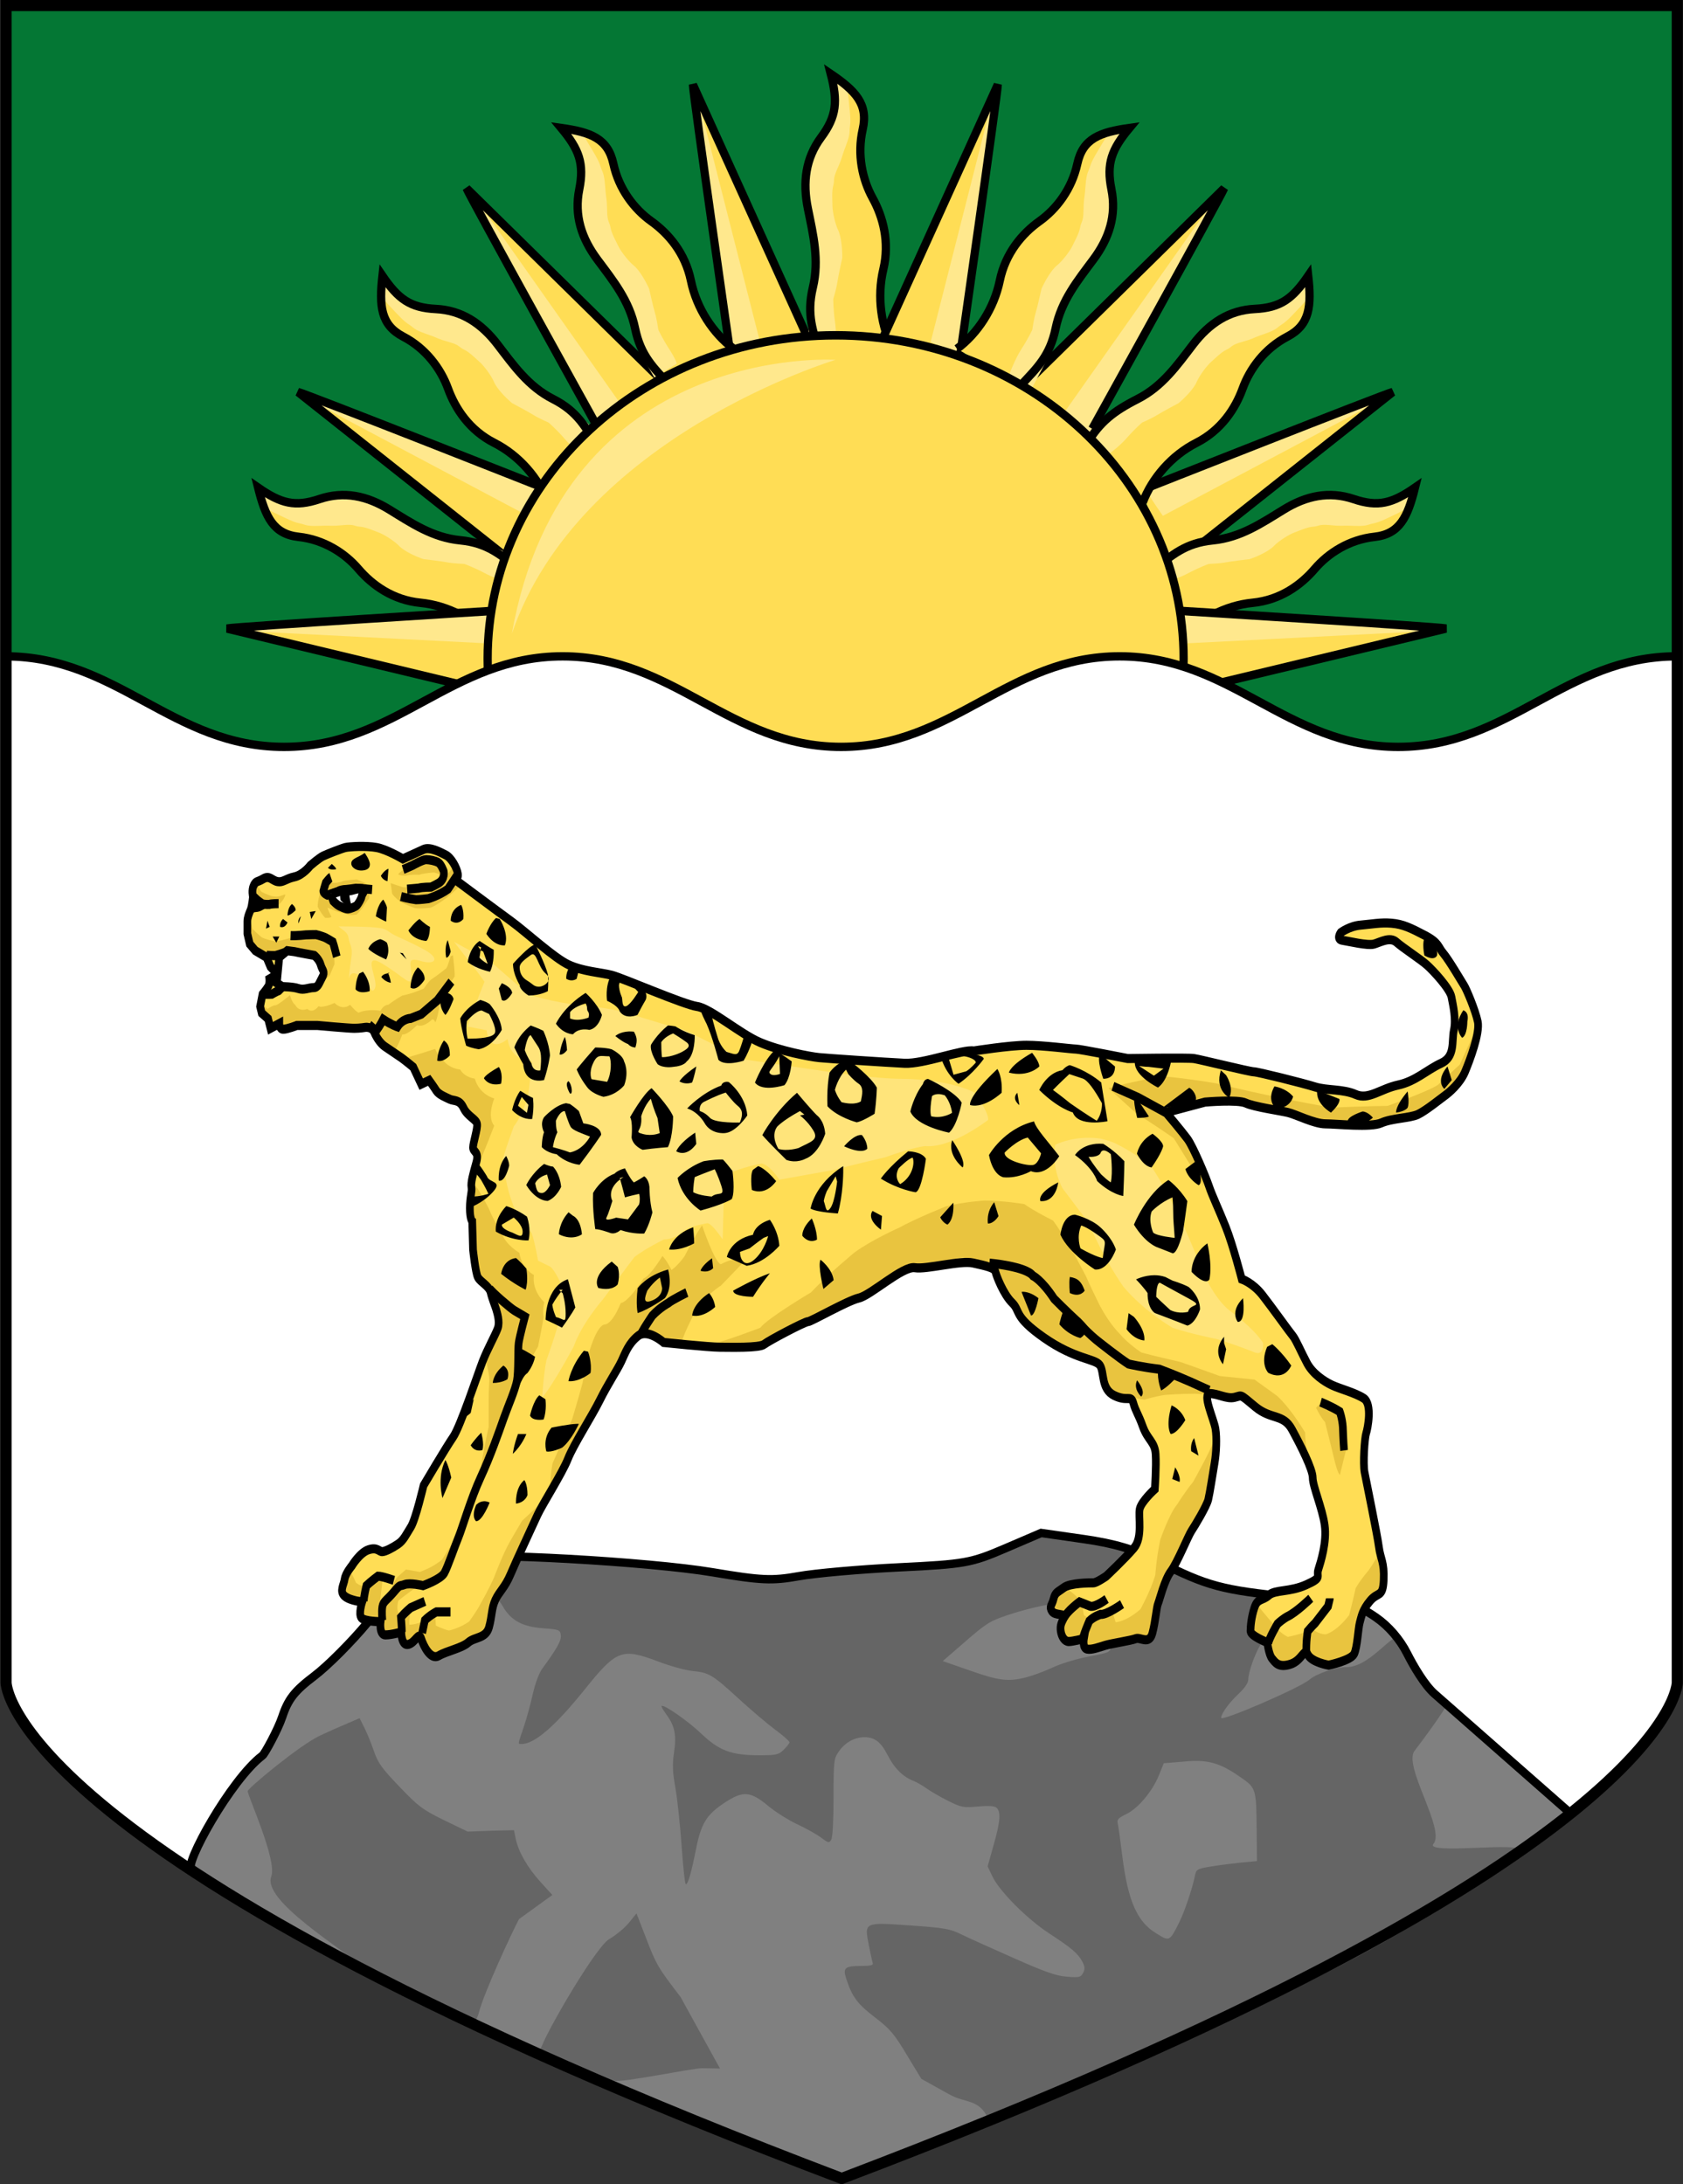 <?xml version="1.0" encoding="UTF-8" standalone="no"?>
<!-- Created with Inkscape (http://www.inkscape.org/) -->

<svg
   xmlns:dc="http://purl.org/dc/elements/1.1/"
   xmlns:cc="http://creativecommons.org/ns#"
   xmlns:rdf="http://www.w3.org/1999/02/22-rdf-syntax-ns#"
   xmlns:svg="http://www.w3.org/2000/svg"
   xmlns="http://www.w3.org/2000/svg"
   xmlns:sodipodi="http://sodipodi.sourceforge.net/DTD/sodipodi-0.dtd"
   xmlns:inkscape="http://www.inkscape.org/namespaces/inkscape"
   height="392"
   width="302"
   version="1.1"
   id="svg168"
   sodipodi:docname="Coat_of_Arms_of_Nyasaland.svg"
   inkscape:version="0.92.2 (5c3e80d, 2017-08-06)">
  <rect width="100%" height="100%" fill="#333333" stroke="none"/>
  <defs
     id="defs172" />
  <sodipodi:namedview
     pagecolor="#ffffff"
     bordercolor="#666666"
     borderopacity="1"
     objecttolerance="10"
     gridtolerance="10"
     guidetolerance="10"
     inkscape:pageopacity="0"
     inkscape:pageshadow="2"
     inkscape:window-width="1920"
     inkscape:window-height="1057"
     id="namedview170"
     showgrid="false"
     inkscape:zoom="1.7028286"
     inkscape:cx="141.85434"
     inkscape:cy="292.7768"
     inkscape:window-x="-8"
     inkscape:window-y="-8"
     inkscape:window-maximized="1"
     inkscape:current-layer="g164" />
  <g
     transform="translate(0,-660.362)"
     id="g166">
    <g
       stroke-dasharray="none"
       stroke-width="0.924"
       stroke-miterlimit="4"
       transform="matrix(1.621,0,0,1.625,665.699,233.986)"
       id="g164">
      <path
         d="m-225,378,0-115-185,0,0,115z"
         fill="#528ef7"
         id="path4"
         style="stroke:none;fill:#047734;fill-opacity:1" />
      <g
         stroke-dasharray="none"
         stroke-width="0.936"
         stroke-miterlimit="4"
         transform="matrix(0.975,0,0,1,-5.692,0)"
         id="g130">
        <g
           transform="translate(-2,0)"
           id="g12">
          <path
             fill="#FD5"
             d="m-330.38,301.91s-4.31-29.234-4.31-30.171l13.493,28.953"
             transform="translate(-2.1390952e-5,0)"
             id="path6" />
          <path
             fill="#ffe88d"
             d="m-330.6,301.47c0.743-0.093,3.53-1.3,3.53-1.3l-7.338-28.053z"
             transform="translate(-2.1390952e-5,0)"
             id="path8" />
          <path
             d="m-330.38,301.91s-4.31-29.234-4.31-30.171l13.493,28.953"
             stroke="#000"
             stroke-miterlimit="4"
             stroke-dasharray="none"
             stroke-width="0.936"
             fill="none"
             id="path10" />
        </g>
        <path
           fill="#FD5"
           d="m-322.23,301.54c-0.82-2.535-1.586-4.351-0.843-7.402,0.743-3.052,0.036-5.811-0.567-8.713-0.603-2.902-0.27-5.541,1.504-7.872,1.774-2.33,1.894-3.986,1.095-6.997,2.802,1.854,4.275,3.322,3.625,6.121-0.65,2.799-0.037,5.531,1.128,7.59,1.165,2.059,1.957,4.819,1.214,7.871-0.743,3.052-0.255,6.354,1.122,8.889"
           transform="translate(-2.1390952e-5,0)"
           id="path14" />
        <path
           fill="#ffe88d"
           d="m-320.48,299.7s0.093-0.557-0.093-1.858c-0.186-1.3-0.186-2.415-0.186-2.415s0.372-1.208,0.464-1.858c0.093-0.65,0.557-2.694,0.557-2.694v-0.279c0-0.557-0.093-2.044-0.464-2.787-0.372-0.743-0.65-2.136-0.65-2.694,0-0.557-0.093-1.579,0.093-2.229,0.186-0.65-0.093-0.65,0.464-1.858,0.557-1.208,0.464-1.208,0.743-1.951,0.279-0.743,0.65-1.579,0.65-2.229,0-0.65,0.186-0.65,0-2.415-0.186-1.765-0.186-2.229-0.557-2.694-0.372-0.464-1.393-1.208-1.393-1.208l0.279,3.53s-0.743,2.508-1.208,2.973c-0.464,0.464-2.229,2.973-2.229,3.53,0,0.557,0.279,3.065,0.279,3.065l0.743,5.388v3.53c0,0.557-0.743,2.973-0.743,3.809,0,0.836,0.279,3.623,0.279,3.623z"
           transform="translate(-2.1390952e-5,0)"
           id="path16" />
        <path
           d="m-322.23,301.54c-0.82-2.535-1.586-4.351-0.843-7.402,0.743-3.052,0.036-5.811-0.567-8.713-0.603-2.902-0.27-5.541,1.504-7.872,1.774-2.33,1.894-3.986,1.095-6.997,2.802,1.854,4.275,3.322,3.625,6.121-0.65,2.799-0.037,5.531,1.128,7.59,1.165,2.059,1.957,4.819,1.214,7.871-0.743,3.052-0.255,6.354,1.122,8.889"
           stroke="#000"
           stroke-miterlimit="4"
           stroke-dasharray="none"
           stroke-width="0.936"
           fill="none"
           id="path18" />
        <g
           transform="matrix(0.932,-0.363,0.363,0.932,-149.096,-91.559)"
           id="g26">
          <path
             fill="#FD5"
             d="m-330.38,301.91s-4.31-29.234-4.31-30.171l13.493,28.953"
             transform="translate(-2.1390952e-5,0)"
             id="path20" />
          <path
             fill="#ffe88d"
             d="m-330.6,301.47c0.743-0.093,3.53-1.3,3.53-1.3l-7.338-28.053z"
             transform="translate(-2.1390952e-5,0)"
             id="path22" />
          <path
             d="m-330.38,301.91s-4.31-29.234-4.31-30.171l13.493,28.953"
             stroke="#000"
             stroke-miterlimit="4"
             stroke-dasharray="none"
             stroke-width="0.936"
             fill="none"
             id="path24" />
        </g>
        <g
           transform="matrix(0.901,-0.433,0.433,0.901,-179.533,-106.254)"
           id="g34">
          <path
             fill="#FD5"
             d="m-322.23,301.54c-0.82-2.535-1.586-4.351-0.843-7.402,0.743-3.052,0.036-5.811-0.567-8.713-0.603-2.902-0.27-5.541,1.504-7.872,1.774-2.33,1.894-3.986,1.095-6.997,2.802,1.854,4.275,3.322,3.625,6.121-0.65,2.799-0.037,5.531,1.128,7.59,1.165,2.059,1.957,4.819,1.214,7.871-0.743,3.052-0.255,6.354,1.122,8.889"
             transform="translate(-2.1390952e-5,0)"
             id="path28" />
          <path
             fill="#ffe88d"
             d="m-320.48,299.7s0.093-0.557-0.093-1.858c-0.186-1.3-0.186-2.415-0.186-2.415s0.372-1.208,0.464-1.858c0.093-0.65,0.557-2.694,0.557-2.694v-0.279c0-0.557-0.093-2.044-0.464-2.787-0.372-0.743-0.65-2.136-0.65-2.694,0-0.557-0.093-1.579,0.093-2.229,0.186-0.65-0.093-0.65,0.464-1.858,0.557-1.208,0.464-1.208,0.743-1.951,0.279-0.743,0.65-1.579,0.65-2.229,0-0.65,0.186-0.65,0-2.415-0.186-1.765-0.186-2.229-0.557-2.694-0.372-0.464-1.393-1.208-1.393-1.208l0.279,3.53s-0.743,2.508-1.208,2.973c-0.464,0.464-2.229,2.973-2.229,3.53,0,0.557,0.279,3.065,0.279,3.065l0.743,5.388v3.53c0,0.557-0.743,2.973-0.743,3.809,0,0.836,0.279,3.623,0.279,3.623z"
             transform="translate(-2.1390952e-5,0)"
             id="path30" />
          <path
             d="m-322.23,301.54c-0.82-2.535-1.586-4.351-0.843-7.402,0.743-3.052,0.036-5.811-0.567-8.713-0.603-2.902-0.27-5.541,1.504-7.872,1.774-2.33,1.894-3.986,1.095-6.997,2.802,1.854,4.275,3.322,3.625,6.121-0.65,2.799-0.037,5.531,1.128,7.59,1.165,2.059,1.957,4.819,1.214,7.871-0.743,3.052-0.255,6.354,1.122,8.889"
             stroke="#000"
             stroke-miterlimit="4"
             stroke-dasharray="none"
             stroke-width="0.936"
             fill="none"
             id="path32" />
        </g>
        <g
           transform="matrix(-0.219,0.976,0.976,0.219,-720.031,572.843)"
           id="g42">
          <path
             fill="#FD5"
             d="m-330.38,301.91s-4.31-29.234-4.31-30.171l13.493,28.953"
             transform="translate(-2.1390952e-5,0)"
             id="path36" />
          <path
             fill="#ffe88d"
             d="m-330.6,301.47c0.743-0.093,3.53-1.3,3.53-1.3l-7.338-28.053z"
             transform="translate(-2.1390952e-5,0)"
             id="path38" />
          <path
             d="m-330.38,301.91s-4.31-29.234-4.31-30.171l13.493,28.953"
             stroke="#000"
             stroke-miterlimit="4"
             stroke-dasharray="none"
             stroke-width="0.936"
             fill="none"
             id="path40" />
        </g>
        <g
           transform="matrix(-0.643,0.766,0.766,0.643,-785.618,364.805)"
           id="g50">
          <path
             fill="#FD5"
             d="m-322.23,301.54c-0.82-2.535-1.586-4.351-0.843-7.402,0.743-3.052,0.036-5.811-0.567-8.713-0.603-2.902-0.27-5.541,1.504-7.872,1.774-2.33,1.894-3.986,1.095-6.997,2.802,1.854,4.275,3.322,3.625,6.121-0.65,2.799-0.037,5.531,1.128,7.59,1.165,2.059,1.957,4.819,1.214,7.871-0.743,3.052-0.255,6.354,1.122,8.889"
             transform="translate(-2.1390952e-5,0)"
             id="path44" />
          <path
             fill="#ffe88d"
             d="m-320.48,299.7s0.093-0.557-0.093-1.858c-0.186-1.3-0.186-2.415-0.186-2.415s0.372-1.208,0.464-1.858c0.093-0.65,0.557-2.694,0.557-2.694v-0.279c0-0.557-0.093-2.044-0.464-2.787-0.372-0.743-0.65-2.136-0.65-2.694,0-0.557-0.093-1.579,0.093-2.229,0.186-0.65-0.093-0.65,0.464-1.858,0.557-1.208,0.464-1.208,0.743-1.951,0.279-0.743,0.65-1.579,0.65-2.229,0-0.65,0.186-0.65,0-2.415-0.186-1.765-0.186-2.229-0.557-2.694-0.372-0.464-1.393-1.208-1.393-1.208l0.279,3.53s-0.743,2.508-1.208,2.973c-0.464,0.464-2.229,2.973-2.229,3.53,0,0.557,0.279,3.065,0.279,3.065l0.743,5.388v3.53c0,0.557-0.743,2.973-0.743,3.809,0,0.836,0.279,3.623,0.279,3.623z"
             transform="translate(-2.1390952e-5,0)"
             id="path46" />
          <path
             d="m-322.23,301.54c-0.82-2.535-1.586-4.351-0.843-7.402,0.743-3.052,0.036-5.811-0.567-8.713-0.603-2.902-0.27-5.541,1.504-7.872,1.774-2.33,1.894-3.986,1.095-6.997,2.802,1.854,4.275,3.322,3.625,6.121-0.65,2.799-0.037,5.531,1.128,7.59,1.165,2.059,1.957,4.819,1.214,7.871-0.743,3.052-0.255,6.354,1.122,8.889"
             stroke="#000"
             stroke-miterlimit="4"
             stroke-dasharray="none"
             stroke-width="0.936"
             fill="none"
             id="path48" />
        </g>
        <g
           transform="matrix(-0.328,0.945,0.945,0.328,-747.038,530.889)"
           id="g58">
          <path
             fill="#FD5"
             d="m-322.23,301.54c-0.82-2.535-1.586-4.351-0.843-7.402,0.743-3.052,0.036-5.811-0.567-8.713-0.603-2.902-0.27-5.541,1.504-7.872,1.774-2.33,1.894-3.986,1.095-6.997,2.802,1.854,4.275,3.322,3.625,6.121-0.65,2.799-0.037,5.531,1.128,7.59,1.165,2.059,1.957,4.819,1.214,7.871-0.743,3.052-0.255,6.354,1.122,8.889"
             transform="translate(-2.1390952e-5,0)"
             id="path52" />
          <path
             fill="#ffe88d"
             d="m-320.48,299.7s0.093-0.557-0.093-1.858c-0.186-1.3-0.186-2.415-0.186-2.415s0.372-1.208,0.464-1.858c0.093-0.65,0.557-2.694,0.557-2.694v-0.279c0-0.557-0.093-2.044-0.464-2.787-0.372-0.743-0.65-2.136-0.65-2.694,0-0.557-0.093-1.579,0.093-2.229,0.186-0.65-0.093-0.65,0.464-1.858,0.557-1.208,0.464-1.208,0.743-1.951,0.279-0.743,0.65-1.579,0.65-2.229,0-0.65,0.186-0.65,0-2.415-0.186-1.765-0.186-2.229-0.557-2.694-0.372-0.464-1.393-1.208-1.393-1.208l0.279,3.53s-0.743,2.508-1.208,2.973c-0.464,0.464-2.229,2.973-2.229,3.53,0,0.557,0.279,3.065,0.279,3.065l0.743,5.388v3.53c0,0.557-0.743,2.973-0.743,3.809,0,0.836,0.279,3.623,0.279,3.623z"
             transform="translate(-2.1390952e-5,0)"
             id="path54" />
          <path
             d="m-322.23,301.54c-0.82-2.535-1.586-4.351-0.843-7.402,0.743-3.052,0.036-5.811-0.567-8.713-0.603-2.902-0.27-5.541,1.504-7.872,1.774-2.33,1.894-3.986,1.095-6.997,2.802,1.854,4.275,3.322,3.625,6.121-0.65,2.799-0.037,5.531,1.128,7.59,1.165,2.059,1.957,4.819,1.214,7.871-0.743,3.052-0.255,6.354,1.122,8.889"
             stroke="#000"
             stroke-miterlimit="4"
             stroke-dasharray="none"
             stroke-width="0.936"
             fill="none"
             id="path56" />
        </g>
        <g
           transform="matrix(0.205,0.979,0.979,-0.205,-586.996,715.178)"
           id="g66">
          <path
             fill="#FD5"
             d="m-330.38,301.91s-4.31-29.234-4.31-30.171l13.493,28.953"
             transform="translate(-2.1390952e-5,0)"
             id="path60" />
          <path
             fill="#ffe88d"
             d="m-330.6,301.47c0.743-0.093,3.53-1.3,3.53-1.3l-7.338-28.053z"
             transform="translate(-2.1390952e-5,0)"
             id="path62" />
          <path
             d="m-330.38,301.91s-4.31-29.234-4.31-30.171l13.493,28.953"
             stroke="#000"
             stroke-miterlimit="4"
             stroke-dasharray="none"
             stroke-width="0.936"
             fill="none"
             id="path64" />
        </g>
        <g
           transform="matrix(-1,0,0,1,-636.772,4.7488194e-6)"
           id="g74">
          <path
             fill="#FD5"
             d="m-330.38,301.91s-4.31-29.234-4.31-30.171l13.493,28.953"
             transform="translate(-2.1390952e-5,0)"
             id="path68" />
          <path
             fill="#ffe88d"
             d="m-330.6,301.47c0.743-0.093,3.53-1.3,3.53-1.3l-7.338-28.053z"
             transform="translate(-2.1390952e-5,0)"
             id="path70" />
          <path
             d="m-330.38,301.91s-4.31-29.234-4.31-30.171l13.493,28.953"
             stroke="#000"
             stroke-miterlimit="4"
             stroke-dasharray="none"
             stroke-width="0.936"
             fill="none"
             id="path72" />
        </g>
        <g
           transform="matrix(-0.932,-0.363,-0.363,0.932,-489.676,-91.559)"
           id="g82">
          <path
             fill="#FD5"
             d="m-330.38,301.91s-4.31-29.234-4.31-30.171l13.493,28.953"
             transform="translate(-2.1390952e-5,0)"
             id="path76" />
          <path
             fill="#ffe88d"
             d="m-330.23,302.94c0.743-0.093,3.53-1.3,3.53-1.3l-7.713-29.527z"
             transform="translate(-2.1390952e-5,0)"
             id="path78" />
          <path
             d="m-330.38,301.91s-4.31-29.234-4.31-30.171l13.493,28.953"
             stroke="#000"
             stroke-miterlimit="4"
             stroke-dasharray="none"
             stroke-width="0.936"
             fill="none"
             id="path80" />
        </g>
        <g
           transform="matrix(-0.901,-0.433,-0.433,0.901,-459.239,-106.254)"
           id="g90">
          <path
             fill="#FD5"
             d="m-322.23,301.54c-0.82-2.535-1.586-4.351-0.843-7.402,0.743-3.052,0.036-5.811-0.567-8.713-0.603-2.902-0.27-5.541,1.504-7.872,1.774-2.33,1.894-3.986,1.095-6.997,2.802,1.854,4.275,3.322,3.625,6.121-0.65,2.799-0.037,5.531,1.128,7.59,1.165,2.059,1.957,4.819,1.214,7.871-0.743,3.052-0.255,6.354,1.122,8.889"
             transform="translate(-2.1390952e-5,0)"
             id="path84" />
          <path
             fill="#ffe88d"
             d="m-320.53,301.05s0.151-1.902-0.035-3.203c-0.186-1.3-0.186-2.415-0.186-2.415s0.372-1.208,0.464-1.858c0.093-0.65,0.557-2.694,0.557-2.694v-0.279c0-0.557-0.093-2.044-0.464-2.787-0.372-0.743-0.65-2.136-0.65-2.694,0-0.557-0.093-1.579,0.093-2.229,0.186-0.65-0.093-0.65,0.464-1.858,0.557-1.208,0.464-1.208,0.743-1.951,0.279-0.743,0.65-1.579,0.65-2.229,0-0.65,0.186-0.65,0-2.415-0.186-1.765-0.186-2.229-0.557-2.694-0.372-0.464-1.393-1.208-1.393-1.208l0.279,3.53s-0.743,2.508-1.208,2.973c-0.464,0.464-2.229,2.973-2.229,3.53,0,0.557,0.279,3.065,0.279,3.065l0.743,5.388v3.53c0,0.557-0.743,2.973-0.743,3.809,0,0.836,0.221,4.968,0.221,4.968z"
             transform="translate(-2.1390952e-5,0)"
             id="path86" />
          <path
             d="m-322.23,301.54c-0.82-2.535-1.586-4.351-0.843-7.402,0.743-3.052,0.036-5.811-0.567-8.713-0.603-2.902-0.27-5.541,1.504-7.872,1.774-2.33,1.894-3.986,1.095-6.997,2.802,1.854,4.275,3.322,3.625,6.121-0.65,2.799-0.037,5.531,1.128,7.59,1.165,2.059,1.957,4.819,1.214,7.871-0.743,3.052-0.255,6.354,1.122,8.889"
             stroke="#000"
             stroke-miterlimit="4"
             stroke-dasharray="none"
             stroke-width="0.936"
             fill="none"
             id="path88" />
        </g>
        <g
           transform="matrix(0.219,0.976,-0.976,0.219,81.259,572.843)"
           id="g98">
          <path
             fill="#FD5"
             d="m-330.38,301.91s-4.31-29.234-4.31-30.171l13.493,28.953"
             transform="translate(-2.1390952e-5,0)"
             id="path92" />
          <path
             fill="#ffe88d"
             d="m-330.6,301.47c0.743-0.093,3.53-1.3,3.53-1.3l-7.338-28.053z"
             transform="translate(-2.1390952e-5,0)"
             id="path94" />
          <path
             d="m-330.38,301.91s-4.31-29.234-4.31-30.171l13.493,28.953"
             stroke="#000"
             stroke-miterlimit="4"
             stroke-dasharray="none"
             stroke-width="0.936"
             fill="none"
             id="path96" />
        </g>
        <g
           transform="matrix(0.643,0.766,-0.766,0.643,146.846,364.805)"
           id="g106">
          <path
             fill="#FD5"
             d="m-322.23,301.54c-0.82-2.535-1.586-4.351-0.843-7.402,0.743-3.052,0.036-5.811-0.567-8.713-0.603-2.902-0.27-5.541,1.504-7.872,1.774-2.33,1.894-3.986,1.095-6.997,2.802,1.854,4.275,3.322,3.625,6.121-0.65,2.799-0.037,5.531,1.128,7.59,1.165,2.059,1.957,4.819,1.214,7.871-0.743,3.052-0.255,6.354,1.122,8.889"
             transform="translate(-2.1390952e-5,0)"
             id="path100" />
          <path
             fill="#ffe88d"
             d="m-320.53,300.58s0.142-1.44-0.044-2.74c-0.186-1.3-0.186-2.415-0.186-2.415s0.372-1.208,0.464-1.858c0.093-0.65,0.557-2.694,0.557-2.694v-0.279c0-0.557-0.093-2.044-0.464-2.787-0.372-0.743-0.65-2.136-0.65-2.694,0-0.557-0.093-1.579,0.093-2.229,0.186-0.65-0.093-0.65,0.464-1.858,0.557-1.208,0.464-1.208,0.743-1.951,0.279-0.743,0.65-1.579,0.65-2.229,0-0.65,0.186-0.65,0-2.415-0.186-1.765-0.186-2.229-0.557-2.694-0.372-0.464-1.393-1.208-1.393-1.208l0.279,3.53s-0.743,2.508-1.208,2.973c-0.464,0.464-2.229,2.973-2.229,3.53,0,0.557,0.279,3.065,0.279,3.065l0.743,5.388v3.53c0,0.557-0.743,2.973-0.743,3.809,0,0.836,0.23,4.505,0.23,4.505z"
             transform="translate(-2.1390952e-5,0)"
             id="path102" />
          <path
             d="m-323.04,301.61c-0.82-2.535-0.784-4.42-0.041-7.472,0.743-3.052,0.036-5.811-0.567-8.713-0.603-2.902-0.27-5.541,1.504-7.872,1.774-2.33,1.894-3.986,1.095-6.997,2.802,1.854,4.275,3.322,3.625,6.121-0.65,2.799-0.037,5.531,1.128,7.59,1.165,2.059,1.957,4.819,1.214,7.871-0.743,3.052-0.255,6.354,1.122,8.889"
             stroke="#000"
             stroke-miterlimit="4"
             stroke-dasharray="none"
             stroke-width="0.936"
             fill="none"
             id="path104" />
        </g>
        <g
           transform="matrix(0.328,0.945,-0.945,0.328,106.266,530.889)"
           id="g114">
          <path
             fill="#FD5"
             d="m-322.23,301.54c-0.82-2.535-1.586-4.351-0.843-7.402,0.743-3.052,0.036-5.811-0.567-8.713-0.603-2.902-0.27-5.541,1.504-7.872,1.774-2.33,1.894-3.986,1.095-6.997,2.802,1.854,4.275,3.322,3.625,6.121-0.65,2.799-0.037,5.531,1.128,7.59,1.165,2.059,1.957,4.819,1.214,7.871-0.743,3.052-0.255,6.354,1.122,8.889"
             transform="translate(-2.1390952e-5,0)"
             id="path108" />
          <path
             fill="#ffe88d"
             d="m-320.48,299.7s0.093-0.557-0.093-1.858c-0.186-1.3-0.186-2.415-0.186-2.415s0.372-1.208,0.464-1.858c0.093-0.65,0.557-2.694,0.557-2.694v-0.279c0-0.557-0.093-2.044-0.464-2.787-0.372-0.743-0.65-2.136-0.65-2.694,0-0.557-0.093-1.579,0.093-2.229,0.186-0.65-0.093-0.65,0.464-1.858,0.557-1.208,0.464-1.208,0.743-1.951,0.279-0.743,0.65-1.579,0.65-2.229,0-0.65,0.186-0.65,0-2.415-0.186-1.765-0.186-2.229-0.557-2.694-0.372-0.464-1.393-1.208-1.393-1.208l0.279,3.53s-0.743,2.508-1.208,2.973c-0.464,0.464-2.229,2.973-2.229,3.53,0,0.557,0.279,3.065,0.279,3.065l0.743,5.388v3.53c0,0.557-0.743,2.973-0.743,3.809,0,0.836,0.279,3.623,0.279,3.623z"
             transform="translate(-2.1390952e-5,0)"
             id="path110" />
          <path
             d="m-322.23,301.54c-0.82-2.535-1.586-4.351-0.843-7.402,0.743-3.052,0.036-5.811-0.567-8.713-0.603-2.902-0.27-5.541,1.504-7.872,1.774-2.33,1.894-3.986,1.095-6.997,2.802,1.854,4.275,3.322,3.625,6.121-0.65,2.799-0.037,5.531,1.128,7.59,1.165,2.059,1.957,4.819,1.214,7.871-0.743,3.052-0.255,6.354,1.122,8.889"
             stroke="#000"
             stroke-miterlimit="4"
             stroke-dasharray="none"
             stroke-width="0.936"
             fill="none"
             id="path112" />
        </g>
        <g
           transform="matrix(-0.205,0.979,-0.979,-0.205,-53.776,715.178)"
           id="g122">
          <path
             fill="#FD5"
             d="m-330.38,301.91s-4.31-29.234-4.31-30.171l13.493,28.953"
             transform="translate(-2.1390952e-5,0)"
             id="path116" />
          <path
             fill="#ffe88d"
             d="m-330.6,301.47c0.743-0.093,3.53-1.3,3.53-1.3l-7.338-28.053z"
             transform="translate(-2.1390952e-5,0)"
             id="path118" />
          <path
             d="m-330.38,301.91s-4.31-29.234-4.31-30.171l13.493,28.953"
             stroke="#000"
             stroke-miterlimit="4"
             stroke-dasharray="none"
             stroke-width="0.936"
             fill="none"
             id="path120" />
        </g>
        <path
           style="color:#000000;enable-background:accumulate;"
           d="m-280.98,335.13c0,19.721-17.689,35.709-39.51,35.709s-39.51-15.987-39.51-35.709c0-19.721,17.689-35.709,39.51-35.709s39.51,15.987,39.51,35.709z"
           fill="#FD5"
           id="path124" />
        <path
           style="color:#000000;enable-background:accumulate;"
           d="m-280.98,335.13c0,19.721-17.689,35.709-39.51,35.709s-39.51-15.987-39.51-35.709c0-19.721,17.689-35.709,39.51-35.709s39.51,15.987,39.51,35.709z"
           stroke="#000"
           stroke-dasharray="none"
           stroke-miterlimit="4"
           stroke-width="0.936"
           fill="none"
           id="path126" />
        <path
           fill="#ffe88d"
           d="m-320.5,302.13s-30.875-2-36.75,30.25c7.625-21.75,36.75-30.25,36.75-30.25z"
           transform="translate(-2.1390952e-5,0)"
           id="path128" />
      </g>
      <path
         fill="#FFF"
         d="m-225.06,334.88c-12.333,0-18.5,10-30.833,10s-18.5-10-30.833-10-18.5,10-30.833,10-18.5-10-30.833-10-18.5,10-30.833,10-18.5-10-30.833-10l0.059,112.63s-0,20.493,92.5,55.493c92.5-35,92.5-55.493,92.5-55.493z"
         id="path132" />
      <path
         stroke-linejoin="miter"
         d="m-225.06,334.88c-12.333,0-18.5,10-30.833,10s-18.5-10-30.833-10-18.5,10-30.833,10-18.5-10-30.833-10-18.5,10-30.833,10-18.5-10-30.833-10"
         stroke="#000"
         stroke-linecap="butt"
         stroke-dasharray="none"
         stroke-miterlimit="4"
         stroke-width="0.924"
         fill="none"
         id="path134" />
      <path
         style="color:#000000;enable-background:accumulate;"
         d="m371.52,506.96c-3.201-1.879,6.929-14.155,7.827-14.709,0.254-0.157,0.829-1.39,1.277-2.74,0.65-1.957,1.367-2.871,3.535-4.508,1.496-1.13,4.167-3.802,5.935-5.94,3.172-3.834,6.287-6.081,9.843-7.101,2.31-0.663,21.31,0.395,28.343,1.577,5.354,0.9,6.578,0.956,9.5,0.432,1.845-0.331,6.842-0.77,11.105-0.977,7.296-0.353,7.984-0.476,11.75-2.088l4-1.712,4.701,0.673c3.469,0.497,5.626,1.139,8.23,2.451,5.459,2.749,7.042,3.174,14.75,3.957,6.571,0.668,7.368,0.859,9.381,2.244,1.399,0.963,2.659,2.42,3.462,4.004,0.694,1.369,2.049,3.362,3.012,4.427l14.704,13.168c-22.697,15.57-38.142,24.198-80.618,39.834-23.845-8.982-47.3-19.46-70.736-32.993z"
         fill-rule="nonzero"
         transform="translate(-760.06,-37.487)"
         fill="#808080"
         id="path136" />
      <path
         style="color:#000000;enable-background:accumulate;"
         fill="#656565"
         d="m464.75,469.31-2.906,1.25c-4.345,1.845-5.712,2.116-12.75,2.562-3.406,0.216-8.035,0.595-10.281,0.875-4.385,0.546-4.308,0.552-11.156-0.406-6.058-0.848-13.218-1.363-21-1.531l-6.719-0.156,0.375,0.625c0.218,0.33,1.234,1.259,2.25,2.094,1.016,0.835,2.114,2.011,2.438,2.594,0.905,1.628,2.207,2.337,4.5,2.5,1.808,0.128,1.9,0.189,1.969,0.781,0.068,0.588-0.425,1.457-2.062,3.688-0.341,0.465-0.793,1.674-1.031,2.75-0.234,1.056-0.677,2.704-1,3.656-0.697,2.053-0.696,1.906-0.219,1.906,1.406,0,3.731-2.014,6.938-6,3.563-4.428,4.129-4.626,8.188-3.094,1.306,0.493,2.994,0.957,3.75,1.031,1.838,0.182,2.215,0.398,5.125,3.062,1.375,1.259,3.203,2.804,4.062,3.438,0.859,0.633,1.562,1.258,1.562,1.375,0,0.117-0.287,0.475-0.625,0.812-0.554,0.554-0.801,0.625-2.688,0.625-3.127,0-4.472-0.506-6.438-2.375-1.505-1.431-4.181-3.287-4.406-3.062-0.052,0.052,0.188,0.472,0.531,0.938,0.919,1.245,1.131,2.248,0.844,4.188-0.196,1.324-0.16,2.173,0.156,3.938,0.221,1.238,0.525,4.134,0.688,6.438,0.162,2.303,0.367,4.188,0.469,4.188,0.227,0,0.592-1.23,1.125-3.906,0.553-2.778,1.142-3.765,3.094-5.062,2.106-1.4,2.902-1.344,4.938,0.344,0.785,0.651,2.225,1.552,3.188,2,0.963,0.448,2.15,1.111,2.625,1.469,0.802,0.604,0.883,0.627,1.125,0.219,0.154-0.259,0.25-2.181,0.25-4.688,0-4.05,0.039-4.285,0.594-5.062,0.71-0.995,1.734-1.562,2.844-1.562,1.127,0,1.826,0.547,2.562,2,0.708,1.397,1.649,2.338,2.75,2.781,0.42,0.169,1.087,0.541,1.5,0.844s1.486,0.93,2.375,1.375c1.506,0.753,1.735,0.806,3.344,0.656,1.149-0.107,1.834-0.065,2.062,0.125,0.511,0.424,0.438,1.528-0.312,4.125l-0.66,2.36,0.531,1.125c0.807,1.661,3.852,4.699,6.281,6.281,2.531,1.649,3.205,2.229,3.688,3.156,0.278,0.534,0.282,0.809,0.062,1.219-0.254,0.475-0.435,0.517-1.812,0.406-1.208-0.097-2.459-0.552-5.875-2.062-2.389-1.057-4.977-2.211-5.75-2.594-1.26-0.624-1.828-0.734-5.625-1-5.21-0.366-5.155-0.383-4.656,2.156,0.183,0.932,0.374,1.828,0.438,2,0.084,0.225-0.253,0.309-1.219,0.312-1.87,0.005-2.11,0.197-1.719,1.406,0.653,2.017,1.255,2.807,3.188,4.281,1.695,1.293,2.137,1.837,3.531,4.156l1.594,2.625,3.156,1.75c1.735,0.951,3.212,0.463,4.207,2.579,19.105-7.531,44.471-17.268,58.608-29.496,1.191-1.122-10.328,0.465-9.275-0.789,1.336-1.591-3.375-8.601-2.102-10.263,1.106-1.444,2.313-3.116,2.688-3.688l0.688-1.031-1.281-1.594c-0.708-0.872-1.939-2.604-2.719-3.875-0.78-1.271-1.481-2.312-1.562-2.312s-0.785,0.574-1.594,1.281c-1.597,1.397-2.702,1.969-3.812,1.969-1.145,0-3.243,0.711-4.031,1.375-1.115,0.938-9.781,4.675-9.781,4.219,0-0.442,0.854-1.636,1.844-2.562,0.712-0.666,1.156-1.274,1.156-1.625,0-0.817,0.727-2.884,1.406-3.969,0.464-0.741,0.597-1.28,0.594-2.625-0.005-2.72,0.024-2.705-2.312-3.062-2.766-0.423-5.398-1.287-8.844-2.906-3.759-1.766-5.413-2.267-9.906-2.969zm1.781,7.719c0.452,0.036,0.906,0.168,1.688,0.438,3.387,1.168,4.559,2.311,4.219,4.125-0.15,0.798-0.192,0.809-2.531,1.25-1.298,0.244-3.071,0.778-3.938,1.188-0.866,0.41-2.187,0.898-2.938,1.094-2.013,0.525-3.045,0.4-6.312-0.75l-2.969-1.031,2.531-2.188c2.265-1.969,2.713-2.247,4.688-2.906,1.204-0.402,2.944-0.861,3.875-1.031,0.786-0.144,1.236-0.224,1.688-0.188zm-80.25,13.875-1.438,0.656c-2.234,1.023-8.037,5.847-8.037,6.146,0,0.529,3.276,7.64,2.611,9.421-0.993,2.657,7.404,7.691,11.614,11.077,1.319,1.06,10.771,4.915,10.907,4.875,0.135-0.04,0.352-0.467,0.469-0.938,0.522-2.104,3.728-8.995,4.436-10.3l3.69-2.66-1.31-1.44c-1.417-1.551-2.435-3.296-2.75-4.781l-0.188-0.938-2.562,0.062-2.562,0.094-2.656-1.281c-2.376-1.161-2.845-1.542-4.906-3.688-1.919-1.997-2.371-2.61-2.812-3.906-0.289-0.848-0.768-2.017-1.062-2.594l-0.531-1.062zm95.188,3.469c2.063-0.049,3.278,0.426,5.312,1.844,1.651,1.15,1.679,1.252,1.719,5.812l0.031,3.406-1.688,0.156c-0.928,0.094-2.454,0.287-3.375,0.438-1.595,0.261-1.665,0.322-1.812,1.062-0.269,1.354-1.159,3.99-1.75,5.156-1.069,2.109-1.051,2.083-2.594,1.125-2.056-1.277-3.072-3.569-3.688-8.5-0.206-1.65-0.424-3.26-0.5-3.562-0.115-0.456,0.036-0.626,0.938-1.062,1.325-0.641,2.903-2.526,3.625-4.312l0.531-1.312,2.312-0.188c0.334-0.026,0.643-0.056,0.938-0.062zm-61.625,16.844-0.812,1c-0.445,0.562-1.441,1.391-2.219,1.844-1.598,0.931-8.117,12.185-7.672,12.63,0.256,0.256,5.638,2.22,8.219,3,0.853,0.258,8.65-1.388,9.76-1.377l1.969,0.031-4.37-7.909c-2.496-3.231-2.709-3.609-3.812-6.5l-1.062-2.719z"
         transform="translate(-760.06,-37.487)"
         id="path138" />
      <path
         style="color:#000000;enable-background:accumulate;"
         d="m-236.87,462.63-15.013-13.168c-1.08-0.947-2.318-3.058-3.012-4.427-0.802-1.583-2.063-3.041-3.462-4.004-2.013-1.385-2.81-1.576-9.381-2.244-7.708-0.784-9.29-1.208-14.75-3.957-2.604-1.312-4.762-1.954-8.23-2.451l-4.701-0.673-4,1.712c-3.766,1.612-4.454,1.734-11.75,2.088-4.263,0.206-9.259,0.646-11.105,0.977-2.922,0.524-4.146,0.468-9.5-0.432-7.033-1.183-26.033-2.24-28.343-1.577-3.557,1.02-6.671,3.267-9.843,7.101-1.768,2.137-4.439,4.81-5.935,5.94-2.169,1.638-2.885,2.551-3.535,4.508-0.448,1.35-1.948,4.121-2.202,4.278-3.486,2.634-8.78,12.183-7.839,12.585"
         stroke="#000"
         stroke-miterlimit="4"
         stroke-dasharray="none"
         stroke-width="0.924"
         fill="none"
         id="path140" />
      <g
         stroke-dasharray="none"
         stroke-width="1.292"
         stroke-miterlimit="4"
         transform="matrix(0.657,0,0,0.778,54.983,90.117)"
         id="g160">
        <path
           d="m-656.47,344.3s-1.209,1.344-2.687,1.612c-1.478,0.269-1.881,0.806-2.821,0.672-0.94-0.134-1.344-0.94-2.418-0.403-1.075,0.537-1.209,0.269-1.612,0.94-0.403,0.672-0.134,1.612-0.134,1.612s-0.134,1.344-0.403,1.881c-0.269,0.537-0.537,1.075-0.537,1.612v1.747l0.403,1.478,0.94,0.94,1.881,0.94,0.672,1.344,1.209,1.075,0.269-2.418,1.344-0.94,1.209,0.134c0.672,0.134,3.359,0.537,3.359,0.537s0.806,0.537,1.075,1.344c0.269,0.806,0.806,0.941,0.269,1.747-0.537,0.806-0.672,1.478-1.478,1.478-0.806,0-1.612,0.403-2.553,0.134-0.941-0.269-2.687-0.269-2.687-0.269l-1.747-0.94-0.537-0.672s0.269,1.075-0.134,1.612c-0.403,0.537-0.941,1.075-0.941,1.075l-0.403,1.747,0.269,0.94,1.075,0.806,0.403,1.344,1.478-0.672s0,0.806,0.672,0.806,2.284-0.537,2.284-0.537h3.493s5.24,0.403,6.18,0.403c0.94,0,1.881-0.134,1.881-0.134s1.075-0.134,1.478,0.672c0.403,0.806,1.075,1.612,1.747,2.015,0.672,0.403,2.15,1.209,2.821,1.612,0.672,0.403,2.015,1.344,2.015,1.344l1.344,2.418,1.344-0.537s0.806,0.94,1.209,1.478c0.403,0.537,1.612,0.94,2.284,1.209,0.672,0.269,1.612,0,2.284,1.209,0.672,1.209,2.15,1.612,2.284,2.284,0.134,0.672-0.672,2.687-0.672,3.359,0,0.672,1.075,0.537,0.537,2.15-0.537,1.612-0.941,2.821-0.806,3.493,0.134,0.672-0.269,1.344-0.269,2.956,0,1.612,0.403,1.881,0.403,1.881l0.134,4.031s0.403,3.224,0.806,3.896c0.403,0.672,1.881,1.209,2.15,2.15,0.269,0.94,0.806,2.015,0.94,2.418,0.134,0.403,0.672,1.747,0.269,2.687-0.403,0.94-1.747,2.956-2.553,4.702-0.806,1.747-3.762,9.271-4.971,10.748-1.209,1.478-4.971,6.852-4.971,6.852s-1.344,4.837-2.15,5.912c-0.806,1.075-1.209,1.881-2.15,2.418-0.94,0.537-2.15,1.075-2.687,1.075-0.537,0-0.806-0.672-2.284-0.269-1.478,0.403-2.821,2.284-2.821,2.284s-1.075,1.075-1.209,1.881c-0.134,0.806-0.94,1.747,0,2.418,0.94,0.672,2.956,0.806,2.956,0.806s-0.672,1.747-0.134,2.284c0.537,0.537,3.224,0.537,3.224,0.537s-0.269,1.881,0.806,1.881,2.687-0.403,2.687-0.403,0,2.015,1.209,1.747c1.209-0.269,1.747-1.881,2.15-0.806,0.403,1.075,1.612,3.09,2.956,2.418,1.344-0.672,3.896-1.075,4.971-1.881,1.075-0.806,2.956-0.537,3.493-2.15,0.537-1.612,0.403-2.687,1.075-3.896,0.672-1.209,1.612-1.747,2.553-3.628,0.94-1.881,3.762-6.987,4.568-8.464,0.806-1.478,4.165-5.912,5.106-7.927s4.031-6.046,5.374-8.33c1.344-2.284,2.956-4.299,3.628-5.509,0.672-1.209,1.209-2.553,2.821-3.628s4.299,0.94,4.299,0.94,7.658,0.672,9.405,0.672,6.718,0.134,7.524-0.403c0.806-0.537,6.852-3.224,7.39-3.224,0.537,0,6.583-2.956,8.599-3.359,2.015-0.403,7.39-4.568,9.405-4.299,2.015,0.269,7.658-1.075,9.808-0.672,2.15,0.403,3.628,0.672,3.762,1.209,0.134,0.537,1.344,3.225,2.821,4.434s0.134,1.881,5.374,4.971c5.24,3.09,8.599,2.956,9.405,3.896,0.806,0.941,0.134,3.359,2.418,4.299,2.284,0.94,2.821-0.134,3.225,1.075,0.403,1.209,0.806,1.478,1.612,3.359,0.806,1.881,2.015,2.15,2.15,3.896,0.134,1.747-0.134,4.971-0.134,4.971s-2.284,1.747-2.553,2.821c-0.269,1.075,0.537,4.031-0.94,5.509s-4.702,4.031-4.702,4.031-1.612,0.941-2.15,0.941c-0.537,0-3.896,0-4.971,0.672-1.075,0.672-1.478,0.672-1.747,1.612-0.269,0.94-0.806,1.075-0.269,1.747,0.537,0.672,2.418,0.269,2.015,0.94-0.403,0.672-0.672,1.075-0.537,1.881,0.134,0.806,0.672,1.478,1.344,1.478,0.672,0,2.553-0.403,2.553-0.403s-0.269,1.344,0.537,1.478c0.806,0.134,2.015-0.269,3.09-0.537,1.075-0.269,4.299-0.672,5.106-0.941,0.806-0.269,2.284,0.941,2.821-0.806,0.537-1.747,0.672-3.628,0.94-4.165,0.269-0.537,1.075-3.359,2.15-4.568,1.075-1.209,2.956-5.106,3.493-5.777,0.537-0.672,2.553-3.493,2.821-4.434,0.269-0.94,0.806-3.896,1.075-5.24,0.269-1.344,0.403-3.493,0.134-4.837-0.269-1.344-2.284-4.971-0.94-4.971,1.344,0,2.821,0.806,4.165,0.537,1.344-0.269,0.806-0.537,3.493,1.344,2.687,1.881,4.702,0.94,6.18,3.225,1.478,2.284,3.493,5.643,3.493,6.852s1.612,4.299,2.015,6.718c0.403,2.418-0.672,5.24-1.075,6.315-0.403,1.075,0.806,1.075-2.015,2.15-2.821,1.075-5.24,0.672-6.315,1.478-1.075,0.806-1.881,0.403-2.418,1.747-0.537,1.344-0.672,2.687-0.672,3.359,0,0.672,2.821,1.612,2.821,1.612s0.269,1.747,0.806,2.284c0.537,0.537,1.075,1.344,3.09,0.806,2.015-0.537,2.284-2.418,2.956-1.344,0.672,1.075,3.493,1.478,3.493,1.478s3.762-0.672,4.299-1.612c0.537-0.94,0.672-3.628,0.94-4.434,0.269-0.806,0.403-1.747,1.747-3.09,1.344-1.344,2.15-0.403,2.284-2.956,0.134-2.553-0.537-2.956-0.806-4.702-0.269-1.747-2.15-9.405-2.418-10.614-0.269-1.209,0-4.837,0.269-5.509,0.269-0.672,1.075-4.165-0.403-4.971-1.478-0.806-4.031-1.344-5.374-1.881-1.344-0.537-3.224-1.612-4.165-3.09-0.94-1.478-1.881-3.359-2.418-3.896-0.537-0.537-3.493-4.031-5.106-5.777-1.612-1.747-3.493-2.284-3.493-2.284s-1.478-4.837-2.687-7.39-2.284-4.434-2.821-5.777c-0.537-1.344-2.687-5.643-3.628-6.718s-3.628-3.762-3.628-3.762l6.583-1.478s5.509-0.403,6.852,0.134c1.344,0.537,5.777,1.075,7.121,1.344,1.344,0.269,4.434,1.612,6.315,1.612,1.881,0,7.658,0.537,9.405-0.134s4.837-0.672,6.18-1.209c1.344-0.537,3.896-2.284,4.568-2.687,0.672-0.403,2.553-1.747,3.359-3.359,0.806-1.612,2.553-5.509,2.15-7.121-0.403-1.612-1.881-4.568-2.284-5.106-0.403-0.537-2.553-3.628-3.493-4.568-0.94-0.94-0.672-1.478-3.09-2.553-2.418-1.075-3.762-1.612-5.643-1.747-1.881-0.134-3.359,0.134-5.24,0.269-1.881,0.134-3.359,1.075-3.359,1.075s-0.806,0.94,0.269,1.075c1.075,0.134,4.299,0.806,5.374,0.537s2.687-1.075,3.762-0.269c1.075,0.806,4.031,2.418,5.106,3.224,1.075,0.806,3.896,3.359,4.165,4.568,0.269,1.209,0.806,3.09,0.403,4.702s0.269,3.762-2.15,4.702-4.299,2.553-7.255,3.09c-2.956,0.537-4.971,2.15-7.121,1.344-2.15-0.806-4.837-0.537-6.852-1.075-2.015-0.537-9.674-2.15-10.345-2.15-0.672,0-9.002-1.747-10.077-1.881-1.075-0.134-11.152,0-11.152,0s-8.061-1.344-8.733-1.344c-0.672,0-5.509-0.537-8.33-0.537s-8.867,0.806-8.867,0.806c-1.881-0.269-8.464,1.881-11.689,1.747-3.225-0.134-12.764-0.672-14.376-0.806-1.612-0.134-6.583-0.941-9.942-2.15-3.359-1.209-8.33-4.837-10.614-5.106-2.284-0.269-12.495-4.031-14.376-4.434-1.881-0.403-4.837-0.537-7.255-1.478-2.418-0.94-7.255-4.702-9.674-6.18s-9.674-6.046-9.674-6.046,0.806,0.134,0.672-0.672c-0.134-0.806-1.075-2.284-2.015-2.687-0.941-0.403-2.687-1.209-3.762-0.806-1.075,0.403-3.493,1.344-3.493,1.344s-2.687-1.344-4.434-1.612c-1.747-0.269-4.568-0.134-5.24,0-0.672,0.134-3.09,0.94-3.762,1.209-0.672,0.269-2.15,1.344-2.15,1.344z"
           fill="#FD5"
           id="path142" />
        <path
           fill="#e9c43f"
           d="m94.515,384.06c0.063,0.379,0.379,0.884,0.569,1.137,0.19,0.253,0.126,0.316,0.884,0.569,0.758,0.253,1.074,0.442,1.958,0.442s1.643-0.632,1.39-0.063c-0.253,0.569-0.884,1.074-0.884,1.074s-0.505,0.379-0.821,0.442c-0.316,0.063-0.442,0.19-0.948,0.126-0.505-0.063-3.096-0.632-3.096-0.632zm-1.112,4.824c0,0.591,0.46,1.905,0.46,1.905,0.394,0.394,1.511,1.182,1.511,1.182,0.657,0.328,2.365,0.591,2.365,0.591,1.248-0.131,3.416-0.723,3.416-0.723,0.788-0.131,3.35,0,3.35,0,0.788,0,1.774,0.197,1.774,0.197,0.46,0.46,1.248,1.182,1.248,1.182,0.066,0.46,0.131,2.562,0.131,2.562-0.131,0.263-0.788,1.576-0.788,1.576-0.46,0.46-1.445,1.117-1.445,1.117,0-0.46,0.131-2.168,0.131-2.168-0.394-0.723-1.511-1.642-1.511-1.642-0.92-0.263-3.416-0.723-3.416-0.723-0.328,0-1.905,0.394-1.905,0.394-1.314,0.263-2.562,0.131-2.562,0.131-0.657-0.066-1.379-0.263-1.379-0.263-0.657-0.46-1.182-1.248-1.182-1.248-0.263-0.591-0.46-1.708-0.46-1.708,0-0.788,0.263-1.97,0.263-2.365zm1.774,11.955c0.197,0.591,1.182,1.314,1.182,1.314,0.788-0.46,1.248-0.525,1.248-0.525,0.263,0.197,2.562-1.445,2.562-1.445,0.328,1.117,0.854,1.379,0.854,1.379,0.723,1.117,2.036,0.591,2.036,0.591,1.051,0.723,1.905-0.394,1.905-0.394,0.723,0.328,2.693-0.46,2.693-0.46,1.445,1.182,2.627,0.263,2.627,0.263,1.051,1.051,1.445,1.117,1.445,1.117,1.576-0.591,3.678-0.263,3.678-0.263,0.591-0.92,1.314-0.854,1.314-0.854,1.117-0.723,2.365-1.314,2.365-1.314,1.445-0.197,3.613-0.985,3.613-0.985,0.723-0.92,1.182-1.248,1.182-1.248,1.182-0.657,2.627-1.642,2.627-1.642,0.263-0.328,0.723-1.708,0.723-1.708l0.394-0.131c0.394,2.824,0.263,3.022,0.263,3.022-1.117,1.511-1.774,2.036-1.774,2.036-0.657,1.314-0.854,2.562-0.854,2.562-0.263,1.314-0.591,1.905-0.591,1.905-0.328-0.591-0.591-0.394-0.591-0.394-1.576,1.248-2.496,0.788-2.496,0.788-1.905,1.576-2.496,1.314-2.496,1.314-0.394,0.985-1.182,2.233-1.182,2.233l-0.591,0.131c-1.117-0.723-2.233-1.774-2.233-1.774-0.591-0.723-1.445-1.511-1.445-1.511-1.511,0-3.35,0.131-3.35,0.131-0.788,0.066-6.109-0.328-6.109-0.328-1.248-0.066-3.613-0.131-3.613-0.131-0.263,0.131-1.445,0.46-1.445,0.46l-1.576-1.051c-0.328,0.525-0.854,1.051-0.854,1.051-0.066-0.263-0.263-1.445-0.263-1.445-0.46-0.263-1.314-1.248-1.314-1.248l0.394-1.182zm11.626-17.538c0,0.46,0.394,0.92,0.394,0.92,1.117,0.131,2.036-0.263,2.036-0.263,0.394-0.066,2.168-0.197,2.168-0.197,0.591,0.197,1.445,0.525,1.445,0.525,0.723,0.394,0.657,0.985,0.657,0.985v1.182c-0.394,0.394-1.051,1.248-1.051,1.248-0.328,0.394-1.051,1.051-1.051,1.051-0.46,0.066-1.314,0.066-1.314,0.066-1.051-0.263-2.102-0.525-2.102-0.525-0.92-0.328-1.511-0.525-1.511-0.525,0.197,0.591,0.657,1.248,0.657,1.248,0.066,0.263-1.051,0.197-1.051,0.197-0.788-0.723-1.248-1.576-1.248-1.576,0-0.92,0.394-1.905,0.394-1.905,0.46-0.591,1.576-2.43,1.576-2.43zm20.625-2.365c0.066,0.723,0.066,1.248,0.066,1.248-0.263,0.263-0.985,1.051-0.985,1.051-0.394,0.394-0.854,0.788-0.854,0.788-0.525,0.263-1.576,0.657-1.576,0.657-0.854,0.066-1.708-0.131-1.708-0.131-1.051-0.197-2.036,0.328-2.036,0.328h-0.985c-0.263,0-2.233-0.591-2.233-0.591l0.263,1.511c0.394,0.525,1.445,1.182,1.445,1.182,0.525,0.263,2.365,0.854,2.365,0.854,1.051,0.131,2.693-0.066,2.693-0.066,0.854-0.263,2.759-1.445,2.759-1.445,0.723-0.525,1.774-1.314,1.774-1.314,0.131-0.263,0.131-1.117,0.131-1.117-0.131-0.328-0.328-1.051-0.328-1.051-0.131-0.394-0.788-1.905-0.788-1.905zm-7.554,1.051c-0.46,0.263-1.379,0.92-1.379,0.92-0.394,0.328,1.182,0.328,1.182,0.328,0.723-0.197,2.233-0.131,2.233-0.131,0.92-0.263,2.562-0.328,2.562-0.328,0.788,0.197,1.051,0.328,1.051,0.328l0.328,0.328c0.066-0.525-0.263-1.511-0.263-1.511-0.591-0.525-1.445-0.788-1.445-0.788-1.905,0-2.824,0.197-2.824,0.197-0.591,0.263-1.445,0.657-1.445,0.657zm-0.407,27.128c0.469,0,5.154-1.288,5.154-1.288,0.586,1.171,1.171,1.405,1.171,1.405,1.054,1.405,3.045,1.523,3.045,1.523,0.82,1.171,2.46,1.288,2.46,1.288,0.82,2.342,3.28,2.811,3.28,2.811-1.288,2.928,0,3.865,0,3.865-1.171,2.577-2.225,4.685-2.225,4.685-0.117,0.468-0.703,1.054-0.703,1.054-0.234-0.586-0.937-2.46-0.937-2.46,0.351-1.288,1.171-2.928,1.171-2.928-1.405-1.405-2.108-2.46-2.108-2.46-0.703-0.586-1.874-1.288-1.874-1.288-1.405-0.937-3.045-1.991-3.045-1.991-0.468-0.351-1.288-1.171-1.288-1.171-1.054,0.586-1.523,0.937-1.523,0.937-0.234-0.469-0.82-2.108-0.82-2.108-0.469-0.351-1.757-1.874-1.757-1.874zm11.595,17.803c0.937,0.703,2.694,3.748,2.694,3.748,0.586,1.288,2.108,3.397,2.108,3.397,0.703,1.64,2.928,2.694,2.928,2.694,0.468,2.342,2.46,3.162,2.46,3.162-0.351,2.342,1.757,3.865,1.757,3.865-0.351,1.171-0.117,2.108-0.117,2.108-0.234,1.288-0.937,4.216-0.937,4.216-1.054,1.405-2.46,3.865-2.46,3.865l-1.757,3.045c-0.234,0.703-5.973,13.352-5.973,13.352l0.82-4.451c0.351-1.757,1.054-4.451,1.054-4.451v-3.865c0-1.288,0.117-2.811,0.117-2.811,0-1.054-0.82-3.397-0.82-3.397l2.811-4.334-0.82-4.334-2.225-2.108c-0.351-0.937-1.64-1.64-1.64-1.64-0.234-1.171-0.234-4.568-0.234-4.568,0-1.054-0.234-4.334-0.234-4.334,0.117-0.469,0.469-3.162,0.469-3.162zm35.02,22.722c0.469-1.64,3.045-5.622,3.045-5.622,2.577-2.108,3.631-2.577,3.631-2.577,1.64-1.405,3.865-3.397,3.865-3.397-0.82-1.054-3.865,0.351-3.865,0.351-1.054-0.234-3.162-5.505-3.162-5.505-1.054,1.171-2.928,4.334-2.928,4.334-1.171,1.405-2.225,1.991-2.225,1.991-0.82-1.405-1.523-1.991-1.523-1.991-2.342,3.162-3.162,3.162-3.162,3.162-2.811,3.631-3.865,3.514-3.865,3.514-1.523,3.162-2.694,3.045-2.694,3.045-1.405,0.117-2.694,4.099-2.694,4.099-0.234,0.469-1.054,4.216-1.054,4.216-0.703,2.225-1.757,5.154-1.757,5.154-0.703,1.405-1.874,3.514-1.874,3.514-0.586,1.171-1.405,2.694-1.405,2.694-0.351,1.405-0.469,3.865-0.469,3.865l7.613-11.83c0.117-0.469,6.91-9.956,6.91-9.956,0.468,0,3.397-0.117,3.397-0.117,1.054,0.234,4.216,1.054,4.216,1.054zm-36.894,25.767-1.523,2.342c-0.82,1.171-1.874,2.577-1.874,2.577-0.82,0.586-1.874,1.054-1.874,1.054-0.469,0.234-1.874,0.703-1.874,0.703l-2.342-0.351-1.405,1.054c-0.469,0.351-1.171,1.874-1.171,1.874-0.82,0.937-1.757,1.405-1.757,1.405l0.351-2.577,0.117-1.054c-1.757,0.82-2.928,1.64-2.928,1.64-0.82,0.117-1.64-0.469-1.64-0.469-0.351-0.82-1.171-1.874-1.171-1.874l-1.288,2.46,1.405,1.288h1.523c0.117,1.171,0.586,2.46,0.586,2.46,0.117,0.468,1.405,0.937,1.405,0.937,0.468,0.117,1.288,0.351,1.288,0.351l0.82,1.288c1.171,0.351,2.46,0.351,2.46,0.351,0.469-0.234,0.82-0.469,0.82-0.469,0,1.171,0.703,1.757,0.703,1.757,0.703-0.234,2.577-1.288,2.577-1.288l0.469,2.342,2.225,0.469c1.288-0.117,3.28-0.82,3.28-0.82,1.054-0.469,3.162-1.405,3.162-1.405,0.703-0.351,1.757-0.937,1.757-0.937,0-0.468,0.937-2.811,0.937-2.811,0.937-0.937,2.46-3.514,2.46-3.514l1.405-2.577c0.351-1.523,1.054-4.099,1.054-4.099,0.703-1.171,3.397-5.271,3.397-5.271l-3.28,2.577c-0.586,0.82-2.108,3.045-2.108,3.045-1.171,1.757-2.577,4.919-2.577,4.919-0.82,1.64-2.342,3.865-2.342,3.865-0.469,0.82-1.874,2.46-1.874,2.46-1.523,0.937-3.397,1.288-3.397,1.288-0.82-0.117-2.225-0.703-2.225-0.703l-0.117-1.523-1.288,0.468c-1.288,0.937-3.045,0.937-3.045,0.937-0.117-0.586,0.234-2.225,0.234-2.225-0.469,0.117-2.108,0.586-2.108,0.586-0.351-0.82,0-1.757,0-1.757,0.586-0.469,2.928-1.874,2.928-1.874l1.523-0.234c1.405-0.351,3.28-1.288,3.28-1.288,0.234-0.468,3.045-7.379,3.045-7.379zm42.699-25.82c2.341-0.502,7.524-2.174,7.524-2.174,1.17-1.338,8.527-5.016,8.527-5.016,3.01-2.675,7.357-5.685,7.357-5.685,3.01-1.839,7.524-3.511,7.524-3.511,2.842-1.338,7.859-3.01,7.859-3.01,3.01-0.669,6.521-0.836,6.521-0.836,3.177,0,6.688,0.502,6.688,0.502,1.672,1.003,4.849,2.341,4.849,2.341,1.338,1.505,3.511,4.682,3.511,4.682,0.836,1.338,2.006,3.177,2.006,3.177,0.669,1.338,2.341,4.18,2.341,4.18,1.672,2.675,3.344,4.013,3.344,4.013,1.505,1.505,3.679,2.675,3.679,2.675,1.338,0.334,6.521,1.338,6.521,1.338,0.669,0.167,6.688,2.006,6.688,2.006,2.006,0.167,5.852,0.502,5.852,0.502l3.846,2.341c2.508,2.006,4.682,5.183,4.682,5.183,0,1.338,0.334,3.01,0.334,3.01l-3.679-4.682c-1.505-0.836-4.347-2.006-4.347-2.006-1.338-0.669-3.679-1.338-3.679-1.338-1.003-0.334-4.347-0.334-4.347-0.334l-2.842-0.167c-2.508,0-5.016,0.167-5.016,0.167-1.505,0.167-3.511,0.669-3.511,0.669l-3.511-0.502-2.508-1.17c-0.502-0.669-1.003-3.01-1.003-3.01-1.17-0.502-8.026-3.177-8.026-3.177l-6.688-5.183c-0.502-0.836-4.18-5.183-4.18-5.183-0.334-0.836-4.682-2.006-4.682-2.006l-10.2,2.006-12.875,5.852c-2.174,0.669-6.855,2.341-6.855,2.341l-4.013,2.675-6.354,0.334zm102.83,8.36c-0.669-0.167-1.672,0.836-1.672,0.836,1.003,1.672,1.505,2.006,1.505,2.006,0.669,2.174,1.672,5.685,1.672,5.685,0.502,1.672,0.836,1.839,0.836,1.839l1.17-4.013c0-1.839-0.334-3.511-0.334-3.511-1.17-1.003-3.177-2.842-3.177-2.842zm-19.061,5.685c0,0.669-3.344,5.685-3.344,5.685-1.17,1.17-2.675,3.177-2.675,3.177-1.338,1.338-2.842,5.016-2.842,5.016-0.669,2.675-0.836,5.016-0.836,5.016-0.836,2.341-2.508,4.849-2.508,4.849-2.508,1.839-4.18,1.839-4.18,1.839l-0.669-1.839c-0.836,0.502-2.508,1.17-2.508,1.17-1.003,0.502-2.174-0.334-2.174-0.334-0.167-0.836-0.334-1.672-0.334-1.672-0.836-1.17-2.174-1.839-2.174-1.839l-2.842,1.17,0.265,1.818,1.741,0.66c-0.218-0.082-0.68,1.329-0.491,2.164,0.121,0.536,0.899,0.623,0.899,0.623,0.831,0.828,2.778,0.807,2.778,0.807l0.995,1.119c2.341-0.167,5.518-1.17,5.518-1.17,1.338-0.167,4.42-0.506,4.42-0.506,0.669-1.17,1.072-2.623,1.072-2.623,0.334-1.672,2.323-6.156,2.323-6.156,0.502-1.839,5.728-8.94,5.728-8.94l1.839-6.521v-3.511zm28.052,15.682c-0.727,1.271-1.816,2.543-1.816,2.543-1.635,1.635-2.18,2.543-2.18,2.543-0.363,1.453-1.09,3.814-1.09,3.814-2.361,2.543-3.996,2.724-3.996,2.724-1.09,0-2.18-0.727-2.18-0.727-1.816,0.727-4.178,1.09-4.178,1.09-1.635-0.727-2.18-1.635-2.18-1.635-1.271-1.09-3.088-3.088-3.088-3.088l-0.908,4.178c0.908,0.363,3.269,1.09,3.269,1.09,0,1.09,1.09,2.906,1.09,2.906l2.724,0.182,1.998-1.816,1.816,1.635c0.727,0,3.814,0.182,3.814,0.182,0.727-0.363,2.18-1.09,2.18-1.09l1.09-2.906c0.363-0.908,0.545-2.18,0.545-2.18,1.09-1.09,1.917-3.037,1.917-3.037l2.079-1.685c-0.182-0.908-0.908-4.722-0.908-4.722zm16.967-75.55-3.418,6.287-3.691,2.887c-1.605,0.917-8.486,2.982-8.486,2.982-2.752,0-9.174,0.229-9.174,0.229-2.523-0.229-11.467-1.835-11.467-1.835-3.899-0.688-8.257-1.605-8.257-1.605-4.816-0.688-8.027-0.917-8.027-0.917-2.064-0.229-10.091,1.605-10.091,1.605l4.816,3.67c2.293,1.147,6.192,3.44,6.192,3.44,0.688,0.917,5.046,6.88,5.046,6.88l-1.605-5.275-3.211-4.358-1.147-0.688c2.523-0.688,6.638-1.873,6.638-1.873l7.726,0.748,9.947,2.042c1.605,0.459,6.422,0.688,6.422,0.688,0.917,0,8.945-0.917,8.945-0.917,0.917-0.459,6.29-3.016,6.29-3.016,0.917-0.917,3.572-2.947,3.572-2.947,0.917-0.459,2.982-8.027,2.982-8.027z"
           transform="translate(-760.06,-37.487)"
           id="path144" />
        <path
           stroke-linejoin="miter"
           d="m103.59,381.79s-1.209,1.344-2.687,1.612c-1.478,0.269-1.881,0.806-2.821,0.672-0.94-0.134-1.344-0.94-2.418-0.403-1.075,0.537-1.209,0.269-1.612,0.94-0.403,0.672-0.134,1.612-0.134,1.612s-0.134,1.344-0.403,1.881c-0.269,0.537-0.537,1.075-0.537,1.612v1.747l0.403,1.478,0.94,0.94,1.881,0.94,0.672,1.344,1.209,1.075,0.269-2.418,1.344-0.94,1.209,0.134c0.672,0.134,3.359,0.537,3.359,0.537s0.806,0.537,1.075,1.344c0.269,0.806,0.806,0.941,0.269,1.747-0.537,0.806-0.672,1.478-1.478,1.478-0.806,0-1.612,0.403-2.553,0.134-0.941-0.269-2.687-0.269-2.687-0.269l-1.747-0.94-0.537-0.672s0.269,1.075-0.134,1.612c-0.403,0.537-0.94,1.075-0.94,1.075l-0.403,1.747,0.269,0.94,1.075,0.806,0.403,1.344,1.478-0.672s0,0.806,0.672,0.806,2.284-0.537,2.284-0.537h3.493s5.24,0.403,6.18,0.403c0.94,0,1.881-0.134,1.881-0.134s1.075-0.134,1.478,0.672c0.403,0.806,1.075,1.612,1.747,2.015,0.672,0.403,2.15,1.209,2.821,1.612,0.672,0.403,2.015,1.344,2.015,1.344l1.344,2.418,1.344-0.537s0.806,0.94,1.209,1.478c0.403,0.537,1.612,0.94,2.284,1.209,0.672,0.269,1.612,0,2.284,1.209,0.672,1.209,2.15,1.612,2.284,2.284,0.134,0.672-0.672,2.687-0.672,3.359,0,0.672,1.075,0.537,0.537,2.15-0.537,1.612-0.941,2.821-0.806,3.493,0.134,0.672-0.269,1.344-0.269,2.956,0,1.612,0.403,1.881,0.403,1.881l0.134,4.031s0.403,3.224,0.806,3.896c0.403,0.672,1.881,1.209,2.15,2.15,0.269,0.94,0.806,2.015,0.94,2.418,0.134,0.403,0.672,1.747,0.269,2.687-0.403,0.94-1.747,2.956-2.553,4.702-0.806,1.747-3.762,9.271-4.971,10.748-1.209,1.478-4.971,6.852-4.971,6.852s-1.344,4.837-2.15,5.912c-0.806,1.075-1.209,1.881-2.15,2.418-0.94,0.537-2.15,1.075-2.687,1.075-0.537,0-0.806-0.672-2.284-0.269-1.478,0.403-2.821,2.284-2.821,2.284s-1.075,1.075-1.209,1.881c-0.134,0.806-0.94,1.747,0,2.418,0.94,0.672,2.956,0.806,2.956,0.806s-0.672,1.747-0.134,2.284c0.537,0.537,3.224,0.537,3.224,0.537s-0.269,1.881,0.806,1.881,2.687-0.403,2.687-0.403,0,2.015,1.209,1.747c1.209-0.269,1.747-1.881,2.15-0.806,0.403,1.075,1.612,3.09,2.956,2.418,1.344-0.672,3.896-1.075,4.971-1.881,1.075-0.806,2.956-0.537,3.493-2.15,0.537-1.612,0.403-2.687,1.075-3.896,0.672-1.209,1.612-1.747,2.553-3.628,0.94-1.881,3.762-6.987,4.568-8.464,0.806-1.478,4.165-5.912,5.106-7.927s4.031-6.046,5.374-8.33c1.344-2.284,2.956-4.299,3.628-5.509,0.672-1.209,1.209-2.553,2.821-3.628s4.299,0.94,4.299,0.94,7.658,0.672,9.405,0.672,6.718,0.134,7.524-0.403c0.806-0.537,6.852-3.224,7.39-3.224,0.537,0,6.583-2.956,8.599-3.359,2.015-0.403,7.39-4.568,9.405-4.299,2.015,0.269,7.658-1.075,9.808-0.672,2.15,0.403,3.628,0.672,3.762,1.209,0.134,0.537,1.344,3.225,2.821,4.434s0.134,1.881,5.374,4.971c5.24,3.09,8.599,2.956,9.405,3.896,0.806,0.941,0.134,3.359,2.418,4.299,2.284,0.94,2.821-0.134,3.225,1.075,0.403,1.209,0.806,1.478,1.612,3.359,0.806,1.881,2.015,2.15,2.15,3.896,0.134,1.747-0.134,4.971-0.134,4.971s-2.284,1.747-2.553,2.821c-0.269,1.075,0.537,4.031-0.94,5.509s-4.702,4.031-4.702,4.031-1.612,0.941-2.15,0.941c-0.537,0-3.896,0-4.971,0.672-1.075,0.672-1.478,0.672-1.747,1.612-0.269,0.94-0.806,1.075-0.269,1.747,0.537,0.672,2.418,0.269,2.015,0.94-0.403,0.672-0.672,1.075-0.537,1.881,0.134,0.806,0.672,1.478,1.344,1.478,0.672,0,2.553-0.403,2.553-0.403s-0.269,1.344,0.537,1.478c0.806,0.134,2.015-0.269,3.09-0.537,1.075-0.269,4.299-0.672,5.106-0.941,0.806-0.269,2.284,0.941,2.821-0.806,0.537-1.747,0.672-3.628,0.94-4.165,0.269-0.537,1.075-3.359,2.15-4.568,1.075-1.209,2.956-5.106,3.493-5.777,0.537-0.672,2.553-3.493,2.821-4.434,0.269-0.94,0.806-3.896,1.075-5.24,0.269-1.344,0.403-3.493,0.134-4.837-0.269-1.344-2.284-4.971-0.94-4.971,1.344,0,2.821,0.806,4.165,0.537,1.344-0.269,0.806-0.537,3.493,1.344,2.687,1.881,4.702,0.94,6.18,3.225,1.478,2.284,3.493,5.643,3.493,6.852s1.612,4.299,2.015,6.718c0.403,2.418-0.672,5.24-1.075,6.315-0.403,1.075,0.806,1.075-2.015,2.15-2.821,1.075-5.24,0.672-6.315,1.478-1.075,0.806-1.881,0.403-2.418,1.747-0.537,1.344-0.672,2.687-0.672,3.359,0,0.672,2.821,1.612,2.821,1.612s0.269,1.747,0.806,2.284c0.537,0.537,1.075,1.344,3.09,0.806,2.015-0.537,2.284-2.418,2.956-1.344,0.672,1.075,3.493,1.478,3.493,1.478s3.762-0.672,4.299-1.612c0.537-0.94,0.672-3.628,0.94-4.434,0.269-0.806,0.403-1.747,1.747-3.09,1.344-1.344,2.15-0.403,2.284-2.956,0.134-2.553-0.537-2.956-0.806-4.702-0.269-1.747-2.15-9.405-2.418-10.614-0.269-1.209,0-4.837,0.269-5.509,0.269-0.672,1.075-4.165-0.403-4.971-1.478-0.806-4.031-1.344-5.374-1.881-1.344-0.537-3.224-1.612-4.165-3.09-0.94-1.478-1.881-3.359-2.418-3.896-0.537-0.537-3.493-4.031-5.106-5.777-1.612-1.747-3.493-2.284-3.493-2.284s-1.478-4.837-2.687-7.39-2.284-4.434-2.821-5.777c-0.537-1.344-2.687-5.643-3.628-6.718s-3.628-3.762-3.628-3.762l6.583-1.478s5.509-0.403,6.852,0.134c1.344,0.537,5.777,1.075,7.121,1.344,1.344,0.269,4.434,1.612,6.315,1.612,1.881,0,7.658,0.537,9.405-0.134s4.837-0.672,6.18-1.209c1.344-0.537,3.896-2.284,4.568-2.687,0.672-0.403,2.553-1.747,3.359-3.359,0.806-1.612,2.553-5.509,2.15-7.121-0.403-1.612-1.881-4.568-2.284-5.106-0.403-0.537-2.553-3.628-3.493-4.568-0.94-0.94-0.672-1.478-3.09-2.553-2.418-1.075-3.762-1.612-5.643-1.747-1.881-0.134-3.359,0.134-5.24,0.269-1.881,0.134-3.359,1.075-3.359,1.075s-0.806,0.94,0.269,1.075c1.075,0.134,4.299,0.806,5.374,0.537s2.687-1.075,3.762-0.269c1.075,0.806,4.031,2.418,5.106,3.224,1.075,0.806,3.896,3.359,4.165,4.568,0.269,1.209,0.806,3.09,0.403,4.702s0.269,3.762-2.15,4.702-4.299,2.553-7.255,3.09c-2.956,0.537-4.971,2.15-7.121,1.344-2.15-0.806-4.837-0.537-6.852-1.075-2.015-0.537-9.674-2.15-10.345-2.15-0.672,0-9.002-1.747-10.077-1.881-1.075-0.134-11.152,0-11.152,0s-8.061-1.344-8.733-1.344c-0.672,0-5.509-0.537-8.33-0.537s-8.867,0.806-8.867,0.806c-1.881-0.269-8.464,1.881-11.689,1.747-3.225-0.134-12.764-0.672-14.376-0.806-1.612-0.134-6.583-0.941-9.942-2.15-3.359-1.209-8.33-4.837-10.614-5.106-2.284-0.269-12.495-4.031-14.376-4.434-1.881-0.403-4.837-0.537-7.255-1.478-2.418-0.94-7.255-4.702-9.674-6.18s-9.674-6.046-9.674-6.046,0.806,0.134,0.672-0.672c-0.134-0.806-1.075-2.284-2.015-2.687-0.941-0.403-2.687-1.209-3.762-0.806-1.075,0.403-3.493,1.344-3.493,1.344s-2.687-1.344-4.434-1.612c-1.747-0.269-4.568-0.134-5.24,0-0.672,0.134-3.09,0.94-3.762,1.209-0.672,0.269-2.15,1.344-2.15,1.344z"
           transform="translate(-760.06,-37.487)"
           stroke="#000"
           stroke-linecap="butt"
           stroke-miterlimit="4"
           stroke-dasharray="none"
           stroke-width="1.292"
           fill="none"
           id="path146" />
        <path
           stroke-linejoin="miter"
           d="m133.77,441.82c0.447,0.597,3.579,2.833,4.176,3.132,0.597,0.298,1.79,0.895,1.79,0.895s-0.895,2.833-1.044,3.728c-0.149,0.895,0,4.027-0.298,5.369s-1.491,3.579-2.237,5.369c-0.746,1.79-2.237,5.369-3.877,8.351s-3.132,7.307-3.728,8.5c-0.597,1.193-1.79,4.176-2.386,5.07-0.597,0.895-3.579,1.79-3.579,1.79s-2.237-0.447-3.132-0.149c-0.895,0.298-0.597-0.149-1.79,1.044-1.193,1.193-1.79,1.342-1.939,2.088-0.149,0.746,0,1.939,0,1.939m6.711,1.79,0.447-1.79c0.895-0.746,1.939-1.193,1.939-1.193h2.386m-8.202,2.833c0-0.597-0.149-2.088-0.149-2.088,0.597-0.597,1.64-1.342,1.64-1.342l2.386-0.895m-10.29,0c0-0.746,0.447-2.237,0.447-2.237,0.746-0.597,1.939-1.342,1.939-1.342,0.746,0,2.684,0.597,2.684,0.597m41.458-34.598c0.149-0.597,2.088-2.983,2.088-2.983,1.342-1.193,2.684-1.79,2.684-1.79,0.597-0.447,3.132-1.491,3.132-1.491m87.987,13.869-3.132-1.193c-2.386-0.895-5.22-1.79-5.22-1.79-2.983-0.298-5.22-0.746-5.22-0.746-1.64-0.895-4.772-2.983-4.772-2.983-2.088-1.342-3.728-2.983-3.728-2.983-1.939-1.491-4.027-3.281-4.027-3.281-2.088-2.684-3.579-3.281-3.579-3.281-1.193-1.342-7.307-1.79-7.307-1.79m-104.54-33.853,1.193,0.895c0.746-0.895,1.193-1.64,1.193-1.64,1.342,0.746,2.386,1.044,2.386,1.044,0.895-1.193,2.237-1.193,2.237-1.193l1.79-0.597c1.64-1.193,2.684-1.939,2.684-1.939l2.386-2.684m1.044-15.211c-0.447,0.597-1.64,2.088-1.64,2.088-1.491,0.895-3.281,1.342-3.281,1.342-1.342,0.149-2.088,0.149-2.088,0.149-1.342-0.149-2.535-0.447-2.535-0.447m-24.942-0.075,0.708,0.559c0.186,0.149,0.895,0.559,0.895,0.559,0.522,0.112,1.156,0.075,1.156,0.075,0.373-0.112,1.566-0.112,1.566-0.112m8.809-3.747c-0.186,0.075-0.858,0.783-0.858,0.783-0.149,0.373-0.41,1.193-0.41,1.193,0,0.298,0.671,0.559,0.671,0.559,0.597-0.149,1.881-0.544,1.881-0.544,0.186-0.149,0.858-0.224,0.858-0.224,0.41,0,2.085-0.203,2.085-0.203,0.447,0,2.722,0.186,2.722,0.186m-13.743,6.544c1.007,0.037,2.572-0.112,2.572-0.112,0.708-0.037,1.715-0.037,1.715-0.037,0.634,0.112,1.529,0.41,1.529,0.41,0.522,0.224,1.305,0.634,1.305,0.634,0.149,0.336,0.671,2.088,0.671,2.088m-11.93-0.224c0.261,0.075,1.566,0.075,1.566,0.075,0.522-0.112,1.64-0.447,1.64-0.447m-0.336,4.809-0.708,0.597c-0.447,0.149-1.193,0.522-1.193,0.522-0.485,0.037-1.305,0-1.305,0m137.92,91.785c0-0.623,1.143-2.806,1.143-2.806,0.727-0.623,1.871-0.935,1.871-0.935,1.039,0.104,3.637-1.455,3.637-1.455m-9.768,1.974c0.416-0.935,2.598-2.286,2.598-2.286,0.623,0.208,1.87,0.623,1.87,0.623,0.935,0.104,2.702-1.039,2.702-1.039m33.668,7.69c-0.104-1.559,0.208-3.117,0.208-3.117,0.727-0.727,1.247-1.143,1.247-1.143,1.247-1.351,2.182-2.39,2.182-2.39,0.312-1.039,0.312-1.143,0.312-1.143m-10.391,6.443c0.104-0.727,1.559-2.806,1.559-2.806,0.935-0.727,1.663-1.039,1.663-1.039,1.559-0.623,3.949-2.598,3.949-2.598m5.611-20.991c-0.104-0.935-0.208-3.325-0.208-3.325-0.104-1.247-0.52-2.182-0.52-2.182-1.351-0.727-3.221-1.351-3.221-1.351m-153.91-72.822,1.939-0.149c0.597-0.149,2.088-0.149,2.088-0.149,0.746-0.298,1.342-0.597,1.342-0.597,1.044-0.597,0.801-1.625,0.801-1.625s-0.424-1.016-0.919-1.263c-0.494-0.247-1.483-0.412-2.06-0.412-0.577,0-2.307,0.824-2.307,0.824l-1.565,0.577m128.44,34.491-4.596-2.121-4.243-1.591"
           transform="translate(-760.06,-37.487)"
           stroke="#000"
           stroke-linecap="butt"
           stroke-miterlimit="4"
           stroke-dasharray="none"
           stroke-width="1.292"
           fill="none"
           id="path148" />
        <path
           stroke-linejoin="miter"
           d="m106.99,385.8,0.472,1.049s0.629,0.524,0.892,0.629c0.262,0.105,1.206,0.524,1.626,0.472,0.42-0.052,1.259-0.315,1.468-0.524,0.21-0.21,0.734-0.892,0.787-1.259,0.052-0.367,0.944-1.049,0.052-1.101-0.892-0.052-1.626,0.315-2.203,0.315-0.577,0-1.364,0-1.626,0.105-0.262,0.105-1.049,0.262-1.049,0.262"
           transform="translate(-760.06,-37.487)"
           stroke="#000"
           stroke-linecap="butt"
           stroke-miterlimit="4"
           stroke-dasharray="none"
           stroke-width="1.292"
           fill="#FFF"
           id="path150" />
        <path
           fill="#000"
           d="m108.56,385.53,0.105,1.154s0.734,0.629,0.944,0.787c0.21,0.157,1.259,0.734,1.049,0.315-0.21-0.42-0.524-1.468-0.472-1.888,0.052-0.42,0.472-0.734-0.052-0.577-0.524,0.157-1.416,0.472-1.416,0.472z"
           transform="translate(-760.06,-37.487)"
           id="path152" />
        <path
           fill="#ffe47a"
           d="m108.35,390.43c0.767,0.614,1.535,0.767,1.688,1.688,0.153,0.921,0.767,1.228,0.46,2.763-0.307,1.535-0.46,3.376-0.46,3.376s0-1.842,1.688-0.921c1.688,0.921,2.149,3.07,2.763,1.842s-2.456-5.372,1.381-3.376c3.837,1.995,4.758,3.376,4.758,1.688s-0.921-2.763,1.535-2.149c2.456,0.614,3.376-0.307,0.767-1.535s-4.604-1.842-5.525-2.302c-0.921-0.46-0.921-0.767-2.916-0.921-1.995-0.153-6.139-0.153-6.139-0.153zm24.584,7.857c-1.945,4.066-2.828,6.364-2.828,6.364l3.182,0.53c0.53,3.535,3.535,1.237,3.535,1.237,0.53,3.182,4.066,3.182,4.066,3.182-0.177,2.652-0.707,5.303-0.707,5.303-1.414,3.182-2.298,3.889-2.298,3.889-2.298,5.303-1.944,5.303-1.944,5.303,0.177,0.707,0.884,3.359,0.884,3.359,0.53,1.945,1.591,3.889,1.591,3.889,0.884,0.707,2.475,2.652,2.475,2.652,0.53,1.237,1.061,3.889,1.061,3.889l2.121,0.884c0.707,0.53,1.591,2.121,1.591,2.121v4.95c-0.53,2.121-2.298,6.187-2.298,6.187-0.53,2.298-0.707,5.303-0.707,5.303,1.945-1.945,5.303-7.248,5.303-7.248,1.414-3.359,4.95-6.718,4.95-6.718,3.535-4.066,5.303-6.01,5.303-6.01,1.945-1.237,4.95-2.475,4.95-2.475,1.944,0,3.712-1.414,3.712-1.414,1.061-0.53,3.535-0.884,3.535-0.884,0.707-0.177,2.652,2.298,2.652,2.298l0.177-5.48c-0.53-1.414,0.354-3.712,0.354-3.712,2.652-1.061,6.01-1.591,6.01-1.591,1.414,0.177,3.005,2.298,3.005,2.298l9.369-1.414c3.005-0.707,8.485-1.768,8.485-1.768,4.596-1.414,6.718-1.591,6.718-1.591,4.419,0.354,10.607-3.712,10.607-3.712,0.177-1.061-2.298-3.889-2.298-3.889-4.596-1.945-12.021-1.945-12.021-1.945-4.95,0-13.081-1.061-13.081-1.061-7.071-0.884-14.319-1.768-14.319-1.768-2.828-1.414-9.369-4.066-9.369-4.066-5.303-1.237-10.43-2.652-10.43-2.652-5.127-0.884-8.839-1.061-8.839-1.061-5.127-0.707-7.071-1.414-7.071-1.414-0.884-0.53-6.364-4.596-6.364-4.596-1.591-0.707-6.187-2.828-6.187-2.828l4.066,4.419zm103.77,22.27c-4.419-0.53-7.601,0.884-7.601,0.884-0.707,3.359,1.237,6.187,1.237,6.187,3.182,3.535,4.419,4.95,4.419,4.95,2.652,5.303,5.834,9.016,5.834,9.016,3.535,3.535,8.309,5.834,8.309,5.834,3.182,0.884,7.425,1.591,7.425,1.591,2.828,0.707,6.01,1.768,6.01,1.768,2.121,0.884,1.768-1.237,1.768-1.237-1.591-2.121-5.657-4.596-5.657-4.596-2.652-1.768-4.596-5.657-4.596-5.657-2.298-5.127-4.243-8.309-4.243-8.309-2.475-4.243-4.243-6.364-4.243-6.364-2.298-1.768-5.657-3.182-5.657-3.182-1.061-0.53-3.005-0.884-3.005-0.884z"
           transform="translate(-760.06,-37.487)"
           id="path154" />
        <path
           fill="#000"
           d="m93.938,386.42s-0.188,1-0.188,1.25-0.5,1.188-0.5,1.188,0.562-0.375,0.938-0.438,0.625,0,1.188-0.25,1-0.5,1.375-0.562,0.875-0.375,0.875-0.375-1.812-0.125-2.125-0.188-1.562-0.625-1.562-0.625z"
           transform="translate(-760.06,-37.487)"
           id="path156" />
        <path
           transform="translate(-760.06,-37.487)"
           d="m112.75,380c-1,0.625-2.125,0.75-2.25,1.375s0.75,1.125,1.625,1.125,1.5-0.25,1.5-0.875c0-0.62-0.87-1.62-0.87-1.62zm3.125,6.625c-1,0.75-1.25,2.375-1.25,2.375,1.25,0.625,1.75,0.75,1.75,0.75l0.125-2c-0.125-0.5-0.625-1.125-0.625-1.125zm-15.38,0.63c-0.75,0.5-0.75,1.625-0.75,1.625,0.5,0,1.375-0.75,1.375-0.75,0-0.5-0.625-0.875-0.625-0.875zm28.5,0.125c-1.875,0.625-1.75,2.25-1.75,2.25,1.25,0.75,2.125-0.25,2.125-0.25,0.125-1.375-0.375-2-0.375-2zm-24.5,0.875-1,0.125,0.25,1,0.75-1.125zm-2.5,0.74c-0.625,0.5-0.375,1-0.375,1l0.38-1zm32.875,0.25c-1,0.75-1.625,2.25-1.625,2.25,1.5,1.875,3.125,1.625,3.125,1.625,0.75-1.625-0.875-3.75-0.875-3.75l-0.625-0.125zm-35.88,0.13c-0.625,0.5-0.5,1.125-0.5,1.125,0.875,0.25,1.25-0.625,1.25-0.625l-0.75-0.5zm23,0c-0.75,0.375-1.875,1.625-1.875,1.625,0.75,1.375,3,1.5,3,1.5,0.625-0.375,0.625-2,0.625-2-0.875-0.375-1.75-1.125-1.75-1.125zm-25.625,0.25c-0.125,0.625-0.25,1.125-0.25,1.125l0.625-0.25-0.375-0.875zm195.12,2.12c-0.707,0.884-0.188,2.812-0.188,2.812,1.768,0.884,2.125,0,2.125,0,0.35-1.23-1.94-2.81-1.94-2.81zm-194.25,0.125,0.625,0.875,0.5-0.875-1.125,0zm18.125,0.375c-1.625,0.375-2,1.375-2,1.375,0.875,0.75,3,1.5,3,1.5,0.75-1.25,0.125-2.375,0.125-2.375-0.5-0.375-1.125-0.5-1.125-0.5zm11.375,0.125c-0.625,1.125-0.25,2.5-0.25,2.5,0.5,0,0.75-0.875,0.75-0.875-0.125-0.5-0.5-1.625-0.5-1.625zm5.375,0.125c-1.75,1-2,3-2,3,1.5,1,3.75,1.375,3.75,1.375,0.75-1.25,0.625-3.125,0.625-3.125-0.625-0.25-2.375-1.25-2.375-1.25zm9.375,0.5c-1,0.125-3.75,2.75-3.75,2.75,0,1.5,1.125,3,1.125,3,0,0.75,1.5,1.5,1.5,1.5,2,0,3.25-0.625,3.25-0.625,0.051-0.559,0.069-1.045,0.062-1.438-0.242,0.48-1.03,0.812-1.562,0.812-0.875,0-1-0.375-2-0.875s-1.25-1.25-1.25-1.875,0.875-1.125,1.875-1.75,1.125,1.625,2.5,2.625c0.204,0.148,0.322,0.266,0.406,0.406-0.008-0.086-0.031-0.281-0.031-0.281-0.5-1.625-2.125-4.25-2.125-4.25zm2.156,4.531c0.014,0.152,0.025,0.29,0.031,0.656,0.097-0.191,0.107-0.426-0.031-0.656zm-11.8-4.28l0.5,0.125-0.062,0.406,0.062,0.094,0.375,0.125,0.75,1.75s-0.875-0.375-1.375-0.875l0.188-1.094-0.438-0.531zm15.62,2.75c-0.875,0.875-0.75,1.875-0.75,1.875,1,0.5,1.75,0,1.75,0l0.375-1.25-1.38-0.63zm-25.75,0.25c-1.25,1.125-1.25,2.875-1.25,2.875,1.125,0.625,2.375-1.125,2.375-1.125,0.125-1-1.125-1.75-1.125-1.75zm-9.25,0.625-0.625,0.25c-0.625,0.875-0.625,2.25-0.625,2.25,0.75,0.75,2.375,0.25,2.375,0.25,0.125-1.5-1.125-2.75-1.125-2.75zm41.75,0.625c-1,1.5-0.625,3.5-0.625,3.5,2,0.75,2.125,1.5,2.125,1.5,1,1.25,3,0.5,3,0.5,0.75-1.25,1.375-2.125,1.375-2.125,0.5-1-0.625-1.625-0.625-1.625-0.49-0.098-1.117-0.3-1.719-0.5l1.094,1s-1.25,1.75-2,2-0.625-0.75-0.75-1.25c0,0-0.5-0.875-0.5-1.75l0.219-0.688c-0.91-0.26-1.59-0.57-1.59-0.57zm1.594,0.562c0.056,0.015,0.098,0.048,0.156,0.062,0,0,0.849,0.315,1.781,0.625l-0.28-0.24c-0.5-0.125-0.625-0.375-0.625-0.375l-0.875-0.5-0.156,0.438zm-19.96,0.44l-0.5,0.75,0.5,1.625c0.75,0.5,1.75-1,1.75-1-0.125-0.875-1.75-1.375-1.75-1.375zm-9.375,1.375c-0.5,0.125-0.875,0.25-0.875,0.25-0.5,1.875,0.75,2.875,0.75,2.875,0.625-0.5,1.375-2.25,1.375-2.25-0.25-0.875-1.25-0.875-1.25-0.875zm23.5,0c-3.75,2-5,4.375-5,4.375,1.25,1.5,2.875,1.5,2.875,1.5,1-1,2.75-0.625,2.75-0.625,1.625-0.25,2.125-2.125,2.125-2.125-0.875-1.75-2.75-3.125-2.75-3.125zm-17.75,1c-2.5,1.125-3.375,2.625-3.375,2.625,0.125,1.375,1,3.875,1,3.875,1,0.375,2.125,0.5,2.125,0.5,2.375-0.375,3.875-2.75,3.875-2.75-0.125-1.75-2-3.625-2-3.625-0.5-0.375-1.625-0.625-1.625-0.625zm17.75,0.5s0.25,0.25,0.25,0.75,0.5,0.375,0.25,1.25c0,0-1.75,0.625-3.125,0.125v-0.875s0.5-0.75,2.625-1.25zm19.125,0.125c0.125,1,1.25,2.75,1.25,2.75,1,1.875,2,5.125,2,5.125,1.125,1,4.25,0.125,4.25,0.125,1.125-1.625,1.625-3.25,1.625-3.25-2.125-0.75-5.25-2.5-5.25-2.5-1.25-0.625-3.875-2.25-3.875-2.25zm128.75,0.844c-1.944,2.475-0.188,3.906-0.188,3.906,0.884-0.354,0.875-2.312,0.875-2.312,0.354-1.414-0.688-1.594-0.688-1.594zm-165.38,0.031,1.25,0.5s1.25,1.875,1,2.625-2.75,0.875-4.625,0.875c0,0-0.375-1.125-0.125-2.5,0,0,1.5-1.5,2.5-1.5zm38.75,0.625,5.5,2.875s-0.5,1.5-0.875,2.25-1,0.375-2.125,0.125c0,0-0.875-0.625-1.375-1.75,0,0-1-2.625-1.125-3.5zm-30.5,1.5c-2.25,1.5-2.75,3.125-2.75,3.125,0.875,1.5,1.5,2.375,1.5,2.375,0.25,3,3.5,2.25,3.5,2.25,0.75-1.875,1-3.5,1-3.5-0.125-1.75-1.125-3.5-1.125-3.5-0.875-0.375-2.125-0.75-2.125-0.75zm23.125,0c-1.86,1.25-2.86,2.75-2.86,2.75-0.25,1,1.125,2.75,1.125,2.75,1,0.625,2.625,0.375,2.625,0.375,1.875-0.125,2.25-0.75,2.25-0.75,1.5-1,1.375-3.75,1.375-3.75-2-0.5-3.25-1.25-3.25-1.25-0.875-0.125-1.25-0.125-1.25-0.125zm-6.531,0.844c-1.66,0.06-2.33,0.66-2.33,0.66,1.5,1,2.125,1.125,2.125,1.125,0.5,0.5,1.25,0.5,1.25,0.5,0.375-1,0.25-1.5-0.25-2.25-0.281-0.016-0.542-0.04-0.781-0.031zm7.406,0.281s1.25,0.625,2.25,1.25-0.25,1.125-0.75,1.375c0,0-1.625,0.75-3.375,0.75,0,0-0.125-0.5-0.125-2.125,0,0,0.5-0.75,2-1.25zm-24,0.25s0.75,1,1.25,1.625,0.625,1.5,0.375,3.375c0,0-1.25,0.25-1.5-1,0,0-0.625-0.75-1.125-1.875,0,0,0.375-2,1-2.125zm5.75,0.25c-0.75,1.25-0.875,2.5-0.875,2.5,0.625,0.125,1.25-0.625,1.25-0.625-0.125-1.5-0.375-1.875-0.375-1.875zm-20.375,0.5c-1.12,1.38-1.12,2.88-1.12,2.88,1.125,0.25,2.125-0.75,2.125-0.75,0-1.25-0.375-1.75-1-2.125zm25.5,1c-2.625,2.5-3.125,3.125-3.125,3.125,0.75,1.5,1.875,2.625,1.875,2.625,0.875,0.875,2.625,1.25,2.625,1.25,2.25-0.25,3.5-1.625,3.5-1.625,0.875-2,0-3.375,0-3.375-0.25-1-2.125-1.75-2.125-1.75-1-0.25-2.75-0.25-2.75-0.25zm30.29,0.38c-1.768,1.237-3.375,4.594-3.375,4.594,1.237,1.414,4.969,0.375,4.969,0.375,1.061-1.061,1.219-3.375,1.219-3.375-1.07-0.69-2.82-1.58-2.82-1.58zm31.281,0.375c-0.283,0.22-0.561,0.357-0.844,0.469,0.585-0.056,1.234-0.087,1.531,0.031,0,0,1.75,0.25,1.875,0.875,0,0-0.875,0.875-1.625,1.25l-2.14,0.49s-0.475-1.41-0.844-2.406c-0.764,0.021-1.312-0.188-1.312-0.188,0.884,2.652,3,3.875,3,3.875,2.475-1.414,4.25-3.531,4.25-3.531,0-0.707-3.906-0.875-3.906-0.875zm-2.031,0.719c0.361-0.01,0.768-0.084,1.188-0.25-0.647,0.062-1.219,0.156-1.219,0.156,0.014,0.037,0.017,0.055,0.031,0.094zm14.062-0.719c-3.712,1.768-3.906,2.812-3.906,2.812,3.359,0.707,5.125-0.875,5.125-0.875,0-0.707-1.219-1.938-1.219-1.938zm11.5,0.156c-0.707,0.707,0.5,3.531,0.5,3.531,2.121,0,1.969-1.75,1.969-1.75-1.061-0.707-2.469-1.781-2.469-1.781zm-82.72,0.34c0.375,0.625,0.375,2.375-0.375,3.625l-2.625-0.375s-0.5-0.875,0.25-2.25,1.25-1,2.75-1zm28.625,0,0.125,2.5s-1.125,0.375-1.625,0,0.25-0.5,1.5-2.5zm65.625,0.344c-1.523,0.017-5.719,0.562-5.719,0.562,0,1.945,3.906,3.531,3.906,3.531,1.768-1.061,2.281-4.062,2.281-4.062-0.088-0.022-0.251-0.034-0.469-0.031zm-54.344,0.344c-1.607,0.135-2.812,1.625-2.812,1.625-0.53,2.298-0.344,4.781-0.344,4.781,1.768,1.591,4.938,2.281,4.938,2.281,1.061-0.177,3-1.219,3-1.219,0.354-2.121,0.375-3.719,0.375-3.719-1.061-1.591-4.438-3.719-4.438-3.719-0.243-0.044-0.489-0.051-0.719-0.031zm37.656,0.562c-0.707,0.177-1.219,0.719-1.219,0.719-2.652,0.354-3.906,2.812-3.906,2.812,3.182,2.652,5.656,3.188,5.656,3.188,0.884,2.121,5.844,1.25,5.844,1.25-0.53-2.652-1.062-5.5-1.062-5.5-2.475-1.768-5.312-2.469-5.312-2.469zm11.688,0.125s1,0.125,1.625,0.125l2.5,0.25-1.625,1-2.5-1.375zm-74.594,0.062c-2.475,1.414-2.844,2.125-2.844,2.125,1.061,0.53,2.125,0.156,2.125,0.156,0.354-0.707,0.719-2.281,0.719-2.281zm126.56,0c-2.121,2.121-0.531,3.188-0.531,3.188l1.25-1.25-0.719-1.938zm-159.84,0.08c-2.625,1.25-2.5,1.625-2.5,1.625,1,1.25,2.875,0.75,2.875,0.75,0.375-1.625-0.375-2.375-0.375-2.375zm84,0.281c-5.127,4.066-4.594,5.125-4.594,5.125,2.475,0.53,5.312-1.75,5.312-1.75,0.177-2.298-0.719-3.375-0.719-3.375zm-25.5,0.094,0.375,0.625s0.875,0.875,1.75,1.375,0.625,1.5,0.375,2.5c0,0-0.875,0.625-3.25,0.125,0,0-0.75-0.75-1.125-1.75,0,0,0.5-1.75,1.875-2.875zm63.156,0.094c-1.061,2.828,1.406,3.875,1.406,3.875,0.884-1.414-0.531-3.188-0.531-3.188l-0.875-0.688zm-25.54,0.54s1.375,0.375,2.25,0.625,2,1.625,3.25,3.5c0,0,0.125,1.375-0.875,2.5,0,0-1.75-0.875-4.5-2.5,0,0-1.625-1.125-2.875-1.875,0,0,1-0.875,2.75-2.25zm-23.781,0.688c-0.707,0-0.875,0.719-0.875,0.719-1.591,1.768-2.125,3.906-2.125,3.906,1.061,2.121,6.531,3,6.531,3,1.414-1.061,2.125-4.25,2.125-4.25-1.061-1.591-5.656-3.375-5.656-3.375zm-60.6,0.31c-0.75,0.375,0.25,1.75,0.25,1.75,0.5,0.25,0.375-1.25-0.25-1.75zm26.625,0.094c-0.778,0.036-0.875,0.531-0.875,0.531-3.25,1-5.75,3.25-5.75,3.25,1.875,0.5,2.875,2,2.875,2,1.125,1.75,3.5,1.5,3.5,1.5,1.875-0.125,3.75-2.5,3.75-2.5-0.25-2.875-3.125-4.75-3.125-4.75-0.141-0.016-0.264-0.036-0.375-0.031zm92.312,0.656c-1.414,2.121,0.344,3.188,0.344,3.188,2.475-0.177,2.812-1.75,2.812-1.75-1.237-1.237-3.156-1.438-3.156-1.438zm-14.344,0.188-4.75,3s4.044-0.698,5.281-0.875,0.353-1.771-0.531-2.125zm-90.59,0.06c-1.375,0.75-3.625,4.125-3.625,4.125,0.5,0.625,0.25,2.875,0.25,2.875,0.25,1.25,1.875,1.75,1.875,1.75,2.125-0.25,4.25-0.375,4.25-0.375,0.875-1.5,0.875-4.375,0.875-4.375-0.75-1.5-3.625-4-3.625-4zm112.16,0.281c-0.354,1.945,2.312,3.188,2.312,3.188,1.768-1.414,1.406-1.938,1.406-1.938l-3.719-1.25zm-134.28,0.09c-1,1.125-1.375,2.75-1.375,2.75,1.75,1.5,3.375,1.25,3.375,1.25,0.375-1.75,0.125-3,0.125-3-0.5-0.125-2.125-1-2.125-1zm149.5,0.094c-2.121,2.121-1.938,3-1.938,3,1.591-0.177,1.938-0.688,1.938-0.688,0.354-0.707,0-2.312,0-2.312zm-114.88,0.16s1.25,1.375,2,1.875,1,1.125,0.375,2.375c0,0-4,0.125-5-0.625,0,0-0.75-0.75-1.75-1,0,0-0.25-1,0.875-1.375,0,0,2-0.875,3.5-1.25zm12,0.031c-3.712,2.652-5.844,6-5.844,6,1.061,1.061,4.062,3.531,4.062,3.531,1.768,0.53,3.188-0.156,3.188-0.156,2.298-0.707,3.344-3.562,3.344-3.562-0.177-1.945-1.406-2.625-1.406-2.625-1.061-0.884-3.344-3.188-3.344-3.188zm37.125,0c-1.061,0.884,0.344,1.75,0.344,1.75l-0.344-1.75zm-13.219,0.188c0.27,0.006,0.594,0.062,0.969,0.156,0,0,1,0.875,1.25,2.5,0,0-1.5,0.875-3.5,0.5,0,0-0.375-0.5,0.125-2.875,0,0,0.348-0.299,1.156-0.281zm-70.281,0.406,1.125,1.125-0.25,1.125-1.5-1s0.25-0.625,0.625-1.25zm21.75,0.25c0.25,0.75,0.5,1.5,1.125,2.75l0.375,2.125s-1.25,0.5-2.875,0.125,0-0.25-0.25-2.5c0,0,0.5-1.5,1.625-2.5zm-14.25,0.625c-1.875,0.25-3.75,2-3.75,2-0.75,1,0,2.125,0,2.125-0.375,0.875-0.375,2.125-0.375,2.125,1,0.875,2.5,1,2.5,1,1.75,1.375,3.875,1.5,3.875,1.5,2.375-2.625,3.625-4.25,3.625-4.25,0-1.375-3-1.625-3-1.625l-0.75-1.75c-0.625-0.5-1.5-1-1.5-1l-0.62-0.11zm-0.25,1.125s0.625,1.75,1,2.25,1.75,0.875,3.25,1.375c0,0-1.125,1.875-3.375,2.25,0,0-1.125-0.375-2.875-0.75,0,0,0.125-1,0.75-2.125,0,0-0.25-0.375-0.25-1.625,0,0,0.625-1.375,1.5-1.375zm39.625,0,0.75,0.5-0.75,0.125s1.25,0.75,2.25,2.125-0.5,1.625-2.5,2.5c0,0-1.875,0.5-3.375,0.125,0,0-1.375-1.75-0.25-3.125,0,0,0.875-0.875,3.875-2.25zm94.781,0.062s-2.646,0.699-2.469,1.406c0.884,0.707,3.158,0.353,4.219-0.531,0,0-0.866-0.875-1.75-0.875zm-55.344,1.406c-5.127,1.061-7.594,4.781-7.594,4.781,0.707,3.005,2.469,3.156,2.469,3.156,2.475,0.177,4.594-0.875,4.594-0.875,2.652,0.884,4.781-2.125,4.781-2.125-1.944-2.121-3.896-3.877-4.25-4.938zm-57.094,1.594c-2.828,1.591-3.188,2.656-3.188,2.656,1.944,0.884,3.375-1.062,3.375-1.062l-0.188-1.594zm77.062,0.156c-2.298,1.061-2.625,2.844-2.625,2.844,1.237,1.945,2.469,1.938,2.469,1.938,1.768-2.121,1.938-3,1.938-3,0-0.707-1.781-1.781-1.781-1.781zm-48.969,0.188c-1.237-0.177-3,1.594-3,1.594,3.182,1.237,3.906,0.344,3.906,0.344,0-1.061-0.906-1.938-0.906-1.938zm27.94,0.35l2.25,2.25s-0.375,1.375-1.25,1.625-5.125-0.625-4.875-1.75c0,0,2-1.75,3.875-2.125zm-12.719,0.375c-0.884,2.121,1.75,3.875,1.75,3.875,0.707-0.884-1.75-3.875-1.75-3.875zm24.22,0.52c-2.605,0.22-3.531,1.594-3.531,1.594,3.182,1.944,3.719,3.688,3.719,3.688,2.475,1.944,4.406,2.125,4.406,2.125,0.177-3.182,0.188-4.938,0.188-4.938-1.768-1.591-3.562-2.469-3.562-2.469-0.442-0.022-0.847-0.031-1.219,0zm1.281,0.938c0.264-0.011,0.656,0.109,1.219,0.531,0,0,0.375,2.5,0,4,0,0-0.375-0.125-1.625-1.125,0,0-1.375-1.375-2.125-2.5,0,0,1.5,0.125,2-0.5,0,0,0.092-0.388,0.531-0.406zm-32.938,0.125c-3.359,2.298-4.594,3.875-4.594,3.875,3.005,1.591,5.844,1.938,5.844,1.938,1.061-0.177,1.75-4.75,1.75-4.75-0.707-1.061-3-1.062-3-1.062zm-67.72,0.66c-1.5,1.375-1.25,3.5-1.25,3.5,1.125,0.25,1.75-2.125,1.75-2.125,0-0.625-0.5-1.375-0.5-1.375zm68.5,0.25c0.38,0.87-0.12,2.75-2.12,3.75,0,0-1.125-0.875-0.25-2.25,0,0,1.75-1.5,2.375-1.5zm-32,0.25c-1.75,0-3.25,0.25-3.25,0.25-2.75,0.875-4.375,2.375-4.375,2.375,0.75,3,3.875,4.625,3.875,4.625,3.875-0.875,5.25-1.625,5.25-1.625,0.625-1,0.125-4,0.125-4-1.375-1.5-1.625-1.625-1.625-1.625zm-41.75,0.125-0.094,1.656c0.043,0.03,0.39,0.273,1.094,1.094,0,0,0.875,1.25,1.25,2,0,0-1.472,0.439-2.906,0.375-0.112,0.827-0.344,1.625-0.344,1.625s2.25-0.625,4-2.25-0.625-1.25-1-2.25c0,0-1.125-1.625-2-2.25zm-0.656,5.125c0.041-0.304,0.065-0.594,0.062-0.875-0.007-0.901,0.348-1.643,0.469-1.719-0.005-0.004,0.007-0.034,0-0.031l0.031-0.844c-0.003-0.002-0.031-0.031-0.031-0.031-0.625,1.875-0.625,2.875-0.625,2.875l-0.125,0.625c0.073,0.006,0.145-0.003,0.219,0zm12.29-4.62c-2.125,1.375-3,3-3,3,1.75,2.375,3.625,2.25,3.625,2.25,1.5-0.5,2.25-2,2.25-2-0.25-2-1.375-2.875-1.375-2.875-0.5,0-1.5-0.375-1.5-0.375zm36.062,0.312-0.875,0.531c-0.52,0.72-0.18,2.85-0.18,2.85,2.475,0.884,4.094-1.25,4.094-1.25-1.945-1.944-3.031-2.125-3.031-2.125zm14.344,0c-4.95,2.652-5.5,6.031-5.5,6.031,1.061,0.53,4.594,0.688,4.594,0.688,0.884-2.652,0.906-5.812,0.906-5.812v-0.906zm-36.78,0.32c-1.25,0.25-1.75,0.75-1.75,0.75-2.375,0.75-3.625,2.75-3.625,2.75-0.125,2.375,0.375,5.125,0.375,5.125,0.75,0,2.375,0.5,2.375,0.5,1,0.375,1.875-0.375,1.875-0.375,2.125,0.625,4,0.5,4,0.5,0.875-1.25,1.375-3,1.375-3-0.5-1.625-0.5-3.625-0.5-3.625-0.125-1.125-0.875-1.5-0.875-1.5-1.125,0.625-1.75,0.875-1.75,0.875-0.625-0.5-1.5-2-1.5-2zm15.125,0.125s0.5,0.75,1.125,2.375-0.5,0.75-1.625,1.5c0,0-2.125-0.125-3.125-0.625,0,0,0-0.875,0.25-2.125,0,0,0.25-0.125,3.375-1.125zm-28.25,0.75,0.5,1.5s-0.625,1.125-1.375,1.125-0.875-0.375-1.125-1.375c0,0,0.375-0.875,2-1.25zm48.625,0.25,0.25,0.75s-0.375,2.875-1.125,3.75-0.75-0.125-1.125-1c0,0,0.125-0.625,0.5-1.375l1.5-2.125zm-35.74,0.12c-0.211,0.11-0.39,0.202-0.562,0.312,0.075,0.227,0.58,1.747,0.812,2.562,0,0,0.375-0.125,2.375-0.5,0,0,0.25,0.625,0,1.5l-1.875,2.125-2-0.25s-2,0.625-1.625,0,0.75-1.75,1-2.375c0,0-1.074-1.54,1.312-3.062-0.006-0.017-0.062-0.188-0.062-0.188l0.63-0.13zm91.812,0.406c-3.712,1.945-5.812,6.344-5.812,6.344,1.944,2.652,3.875,3.188,3.875,3.188l2.656,0.875c0.884,0,1.75-3.156,1.75-3.156,0.177-0.884,0.719-4.25,0.719-4.25-1.414-1.945-3.188-3-3.188-3zm-18.57,0.34c-3.712,1.591-3,2.656-3,2.656,2.652,0.177,3-2.656,3-2.656zm19.25,2.125s0.125,0.875,0.125,2.125,0.125,1.875,0.25,3.625c0,0-3-0.25-3.625-0.75,0,0-0.875-1.625-0.25-3,0,0,1.375-1.25,3.5-2zm-30.031,0.688c-1.414,1.414-1.062,3.031-1.062,3.031,1.061,0,1.781-1.062,1.781-1.062l-0.719-1.969zm-82.22,0.55c-2.125,1.875-1.75,3.625-1.75,3.625,2.875,1.375,5.5,1.25,5.5,1.25,0.5-1.625-0.25-3.375-0.25-3.375-1.875-1.125-3.5-1.5-3.5-1.5zm61.719,0.688c-1.061,1.237,1.406,2.656,1.406,2.656l0.188-1.938-1.594-0.719zm-51.22,0.19c-1.625,1.5-1.625,3.125-1.625,3.125,2.375,1,3.875,0,3.875,0-0.25-2.25-1.5-2.625-1.5-2.625l-0.75-0.5zm85.344,0.344c-2.121,0-2.469,2.844-2.469,2.844,1.414,2.652,5.812,4.938,5.812,4.938,2.298,0.177,3.531-2.844,3.531-2.844-0.707-1.768-2.625-3.156-2.625-3.156-1.591-1.237-4.25-1.781-4.25-1.781zm-94.58,0.41s1.5,1,1.5,2-0.75,0.5-1.75,0.125c0,0-1.875-0.5-1.75-1.125l2-1zm50.219,0.125c-1.768,1.414-1.594,2.469-1.594,2.469,1.237,1.237,2.469,0.531,2.469,0.531,0-1.414-0.875-3-0.875-3zm-7.062,0.188c-2.652,0.707-2.844,2.125-2.844,2.125-3.889,0.707-4.406,3.156-4.406,3.156,2.828,1.061,3.344,1.25,3.344,1.25,3.005-0.354,5.5-2.844,5.5-2.844-0.177-2.121-1.594-3.688-1.594-3.688zm52.46,0.81s0.75,0.125,2.625,1.25,1.375,0.75,1,3.375c0,0-1.125-0.125-3.75-1.375,0,0-0.75-1.625,0.125-3.25zm-65.375,0.25c-3.535,1.061-4.062,3.156-4.062,3.156,2.121,0.177,4.219-0.875,4.219-0.875,0-0.707-0.156-2.281-0.156-2.281zm12.625,1.25s-0.625,2.125-2.375,3.375-2.375-0.25-2.375-1.125l1.625-0.5s1.5-1,2.375-1.5l0.75-0.25zm74,1.031c-2.828,1.768-2.656,4.062-2.656,4.062,2.475,2.121,3,1.062,3,1.062,0.53-2.121-0.344-5.125-0.344-5.125zm-116.49,2.09c-2.25,0.25-2.5,2.25-2.5,2.25,2.25,1.5,4.125,2.25,4.125,2.25,0.5-1.25,0.125-3,0.125-3-1-1-1.75-1.5-1.75-1.5zm33.031,0.031c-1.768,1.061-1.938,1.781-1.938,1.781,1.414,0.354,2.125-0.375,2.125-0.375l-0.188-1.406zm-16.9,0.47c-3.625,2.25-2.25,3.75-2.25,3.75,2.375,0.5,3.25-0.5,3.25-0.5,0.5-1.5,0-2.5,0-2.5l-1-0.75zm9.5,1.125c-3.712,0.884-5.125,2.656-5.125,2.656-0.354,2.298,0,3.531,0,3.531,1.945-0.53,4.594-2.125,4.594-2.125,1.414-1.591,0.531-4.062,0.531-4.062zm17.156,0.531c-2.475,0.707-6.188,2.469-6.188,2.469,0,0.884,3.344,0.875,3.344,0.875,1.591-2.121,2.844-3.344,2.844-3.344zm64.812,0.281c-1.74,0-3.125,0.594-3.125,0.594,1.414,1.237,1.938,1.938,1.938,1.938,0,2.298,1.25,2.844,1.25,2.844,3.359,1.061,5.469,1.781,5.469,1.781,1.414-0.354,2.125-2.312,2.125-2.312,0-1.944-1.938-3.188-1.938-3.188-1.237-0.53-2.656-0.875-2.656-0.875l-1.25-0.531c-0.619-0.177-1.232-0.25-1.812-0.25zm-14.281,0.25c-0.177,0.884,0,2.281,0,2.281,1.768,0.707,2.5-0.344,2.5-0.344-0.53-1.237-1.086-1.761-2.5-1.938zm-69.07,0.07l0.375,1.5s0.125,1.125-1.625,1.75-1.25-0.5-0.875-1.375c0,0,0.875-1.125,2.125-1.875zm-15.5,0.25c-3.875,1.125-3.75,5.75-3.75,5.75,2.25,0.875,2.75,1.125,2.75,1.125,1.625-1.875,2.25-2.875,2.25-2.875-0.5-1.625-1.25-4-1.25-4zm99.75,0.5s2.125,1,4.875,2.25,0.125,0.625-0.125,1.875c0,0-1.5,0.375-3-0.25,0,0-1.625-1.25-2.375-1.875,0,0,0-2,0.625-2zm-101.25,1,0.625,0c-0.106,0.106-0.186,0.181-0.281,0.281l0.28,0.22s0.5,1.375,0.5,2.875-0.25,0.75-1.625,0.5c0,0-0.5-0.875-0.625-1.75,0,0,0.44-0.761,1.469-1.844l-0.35-0.29zm78.156,0.281c-0.141,0-0.219,0.031-0.219,0.031l1.594,3.344c0.707,0,1.25-2.469,1.25-2.469-1.193-0.795-2.202-0.906-2.625-0.906zm-52.875,0.188c-2.828,1.591-2.844,3.188-2.844,3.188,1.944,0.354,3.875-1.219,3.875-1.219-0.177-1.237-1.031-1.969-1.031-1.969zm89.97,0.72c-2.298,1.944-0.875,3.375-0.875,3.375,1.414,0,0.875-3.375,0.875-3.375zm-30.219,1.594c-0.707,1.768-0.719,2.125-0.719,2.125,1.591,1.591,3.531,1.938,3.531,1.938,1.061-0.53,1.25-1.594,1.25-1.594-1.591-1.944-4.062-2.469-4.062-2.469zm10.938,0.531-0.344,2.281c1.414,1.591,3,1.594,3,1.594,0.177-1.591-1.75-3.344-1.75-3.344l-0.906-0.531zm16.094,3.344c-2.121,2.121-0.188,3.906-0.188,3.906l0.531-2.125-0.344-0.875v-0.906zm8.125,1.062-0.875,0.375c-1.237,2.475,0.188,3.688,0.188,3.688,2.828,1.237,3.875-1.031,3.875-1.031-1.591-1.944-3.188-3.031-3.188-3.031zm-126.66,0.625-0.406,0.75s0.413,0.562,0.125,3.438,0.143,0,1.438-0.719c0,0,0.994-1.018,1.281-2.312,0,0-1.575-0.869-2.438-1.156zm10.656,0.312c-2.157,2.157-2.594,4.312-2.594,4.312,1.869,0.144,3.719-1.156,3.719-1.156,0.288-1.438-0.406-3.031-0.406-3.031l-0.719-0.125zm-13.56,2.1c-1.768,1.237-1.781,2.469-1.781,2.469,1.591,0,2.469-0.531,2.469-0.531,0.53-1.414-0.688-1.938-0.688-1.938zm110.31,0.531c-0.177,1.591,0.531,3,0.531,3,0.884-0.354,2.281-1.594,2.281-1.594l-2.812-1.406zm-3.531,1.562c-0.707,1.237,0.688,2.312,0.688,2.312,0.884-0.707-0.688-2.312-0.688-2.312zm-100.72,2.125c-1.006,0.719-1.562,2.875-1.562,2.875,0.431,0.863,2.281,0.562,2.281,0.562,0.575-1.294,0.312-2.875,0.312-2.875l-1.031-0.562zm-11.031,0.531-1.406,1.438-1.062,1.406c0.884,0,1.938-0.875,1.938-0.875,0.354-1.414,0.531-1.969,0.531-1.969zm117.56,0.906c-1.061,3.005-0.156,4.062-0.156,4.062,1.061,0,2.469-1.969,2.469-1.969-0.707-1.591-2.312-2.094-2.312-2.094zm-100.28,2.625c-1.218,0.017-4.188,0.531-4.188,0.531-1.591,1.591-0.875,3.375-0.875,3.375,0.884,0.177,2.656-0.531,2.656-0.531,1.591-1.061,2.812-3.375,2.812-3.375-0.088-0.022-0.232-0.002-0.406,0zm-16.031,1.25c-1.061,0.884-1.781,1.781-1.781,1.781,0.707,1.061,1.969,0.688,1.969,0.688,0.354-0.884-0.188-2.469-0.188-2.469zm6.188,0.188c-0.707,1.591-0.875,2.812-0.875,2.812,1.591-1.237,2.281-2.812,2.281-2.812h-1.406zm1.07,6.54c-1.591,1.061-1.406,3.344-1.406,3.344,1.591-0.177,1.938-1.219,1.938-1.219,0-1.591-0.531-2.125-0.531-2.125zm-6.781,3c-0.845,0.025-1.344,0.531-1.344,0.531-0.884,1.768,0,2.312,0,2.312,1.061,0,2.281-2.656,2.281-2.656-0.354-0.133-0.656-0.196-0.938-0.188zm-6.517-5.85c-1.476,2.491-0.492,5.397-0.492,5.397l1.476-2.906c-0.492-1.868-0.984-2.491-0.984-2.491zm63.2-28.437c-0.492,0.83,0.492,4.151,0.492,4.151l1.721-1.245c-0.246-1.661-2.213-2.906-2.213-2.906zm22.378-8.095-2.213,2.076c0.492,0.83,1.23,1.038,1.23,1.038,1.23-0.83,0.984-3.114,0.984-3.114zm41.068-6.019-1.967,1.245c0.492,1.453,2.213,2.283,2.213,2.283,0.984-0.208-0.246-3.529-0.246-3.529zm-10.574-9.341c-0.246,1.038,0.492,3.321,0.492,3.321,1.721,0,1.967-0.208,1.967-0.208zm10.083,48.778c-0.738,0.83-0.492,1.868-0.492,1.868l1.23,0.623zm-3.197,4.151-0.492,1.661,1.23,0.415c0.246-0.83-0.738-2.076-0.738-2.076zm-132.3-69.95,0,2.076zm-0.013-0.197c-1.204,0-1.444,0.542-1.444,0.542,0.722,0.745,1.605,0.813,1.605,0.813-0.161-0.881-0.481-1.422-0.481-1.422zm1.685-2.913,1.123,0.948-0.642-0.881zm-1.926-11.921c-0.722,0.203-1.284,1.016-1.284,1.016,0.401,0.677,1.123,0.745,1.123,0.745zm-9.55-0.677-0.642,0.542c0.401,0.406,1.364,0.203,1.364,0.203,0.08-0.203-0.722-0.745-0.722-0.745z"
           fill="#000"
           id="path158" />
      </g>
      <path
         stroke-linejoin="miter"
         d="m-410,263,0,185.23s-0,19.77,92.5,54.77c92.5-35,92.5-54.77,92.5-54.77v-185.23z"
         stroke="#000"
         stroke-linecap="butt"
         stroke-dasharray="none"
         stroke-miterlimit="4"
         stroke-width="1.232"
         fill="none"
         id="path162" />
    </g>
  </g>
</svg>

